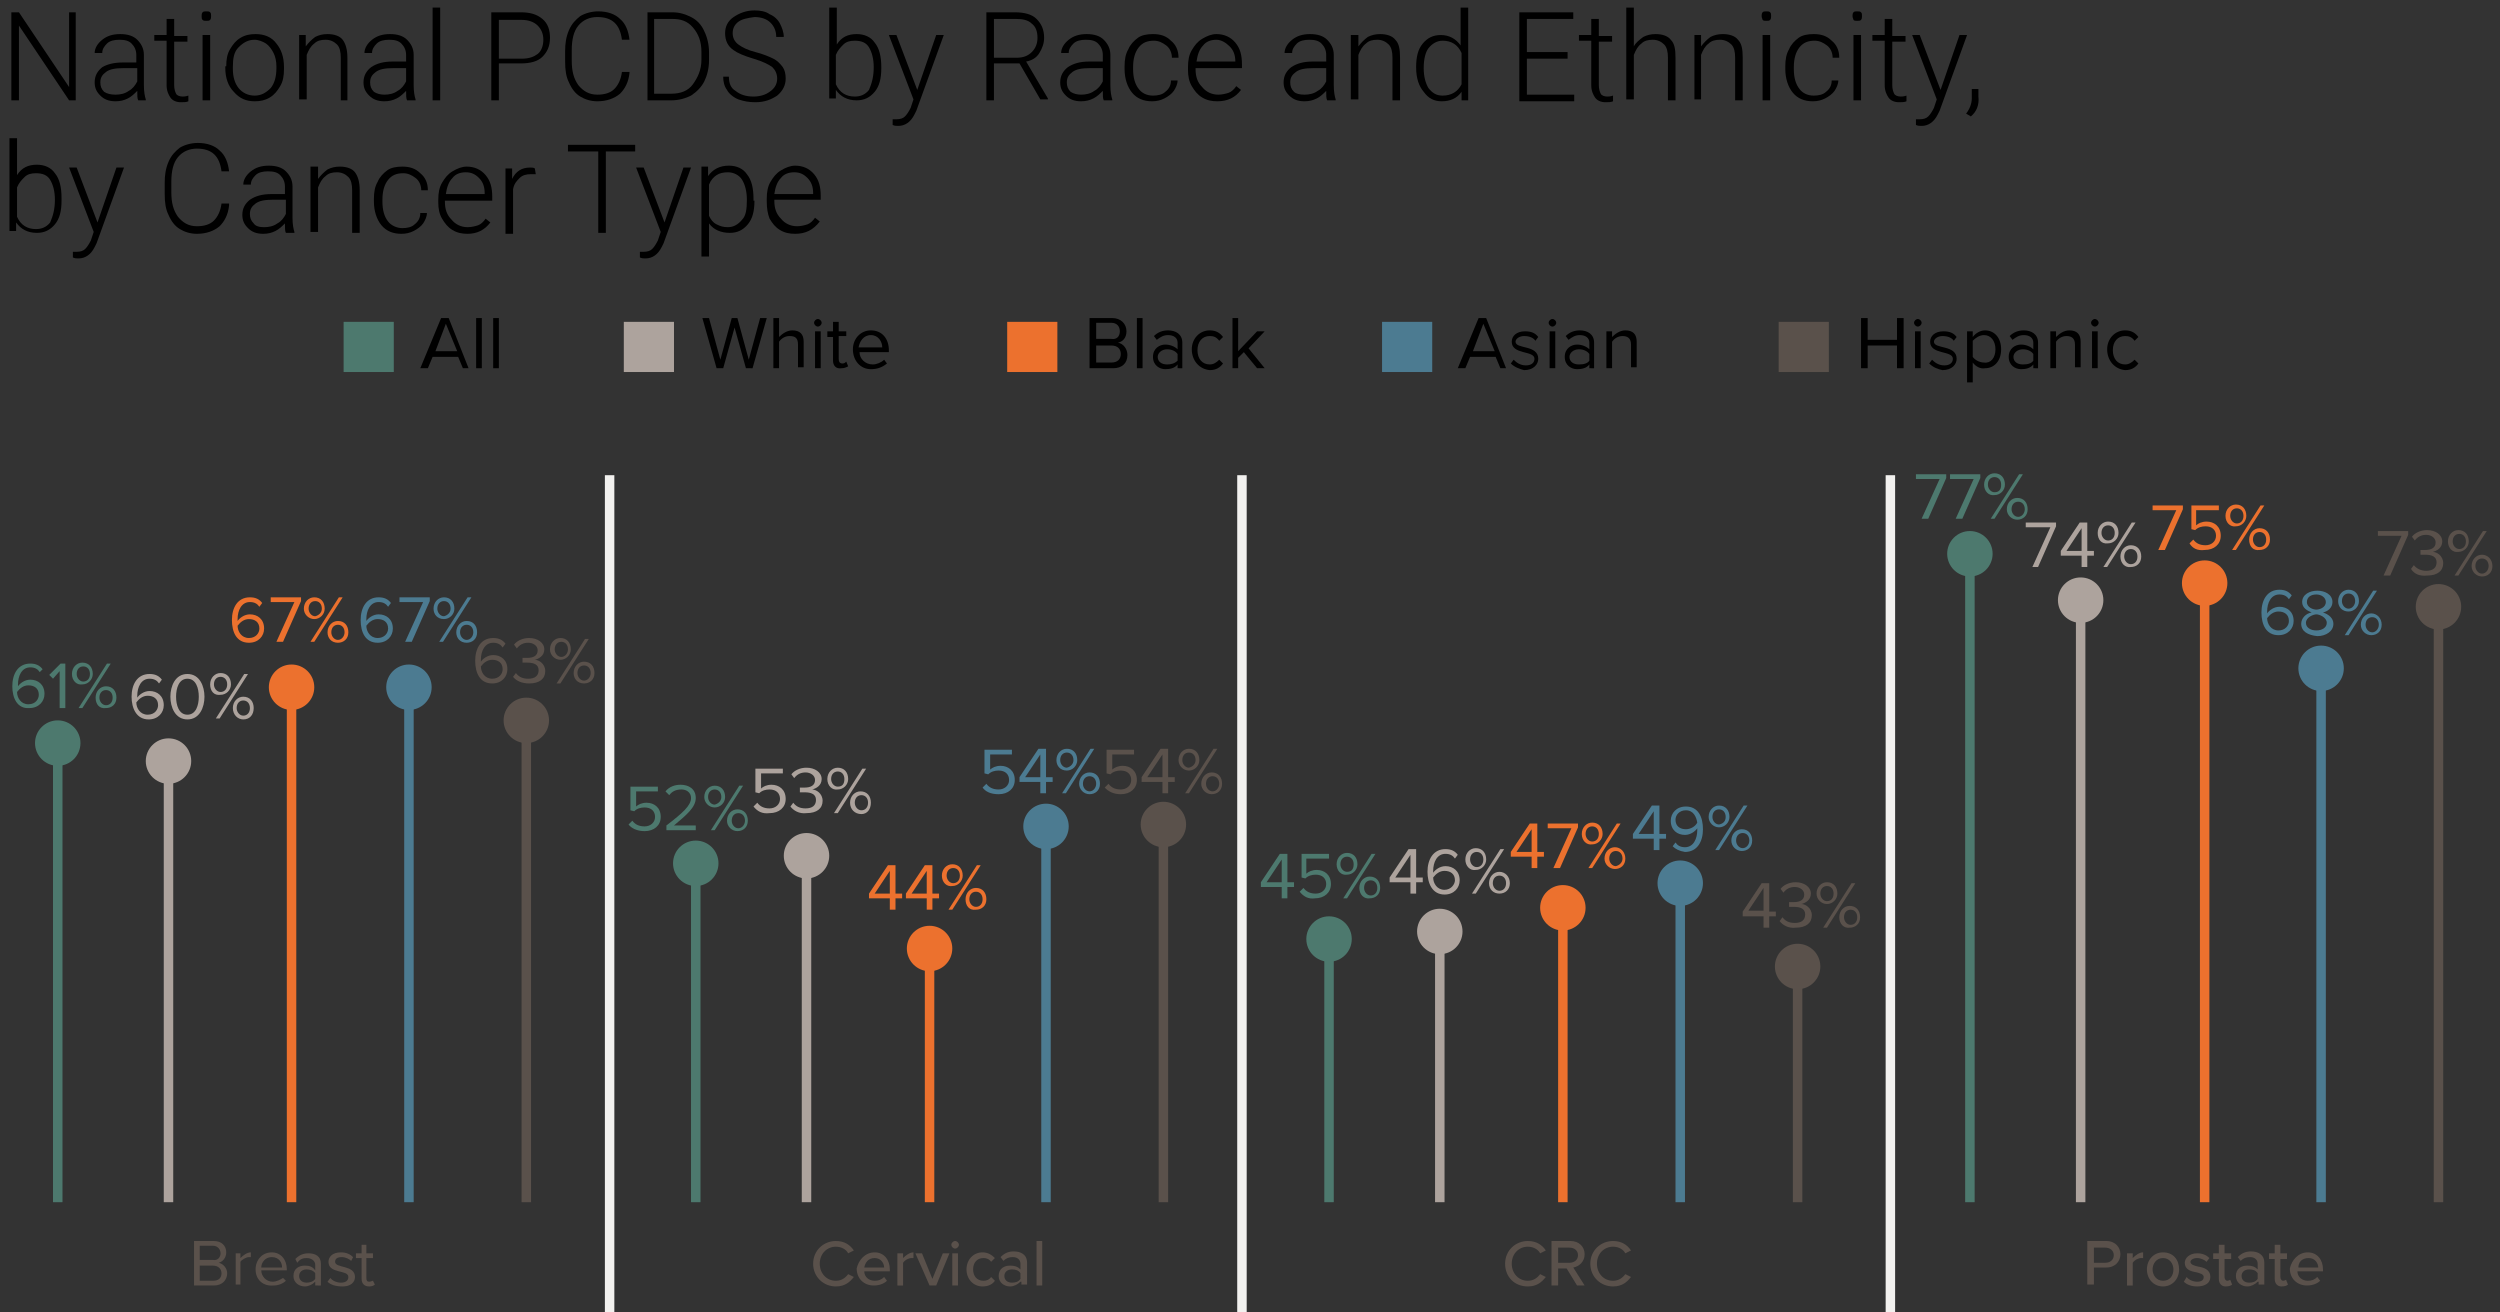 <?xml version="1.0" encoding="utf-8"?>
<!-- Generator: Adobe Illustrator 26.5.0, SVG Export Plug-In . SVG Version: 6.00 Build 0)  -->
<svg version="1.1" id="Layer_1" xmlns="http://www.w3.org/2000/svg" xmlns:xlink="http://www.w3.org/1999/xlink" x="0px" y="0px"
	 viewBox="0 0 264.1 138.6" style="enable-background:new 0 0 264.1 138.6;" xml:space="preserve">
<rect x="0" y="0" width="264.1" height="138.6" fill="#333333" stroke="none"/>
<style type="text/css">
	.st0{fill:#F2F1EF;}
	.st1{fill:none;stroke:#4D796E;stroke-miterlimit:10;}
	.st2{fill:none;stroke:#ADA39D;stroke-miterlimit:10;}
	.st3{fill:none;stroke:#EC712E;stroke-miterlimit:10;}
	.st4{fill:none;stroke:#4C7B91;stroke-miterlimit:10;}
	.st5{fill:none;stroke:#5A514B;stroke-miterlimit:10;}
	.st6{fill:none;}
	.st7{enable-background:new    ;}
	.st8{fill:#4D796E;}
	.st9{fill:#ADA39D;}
	.st10{fill:#EC712E;}
	.st11{fill:#4C7B91;}
	.st12{fill:#5A514B;}
</style>
<rect x="63.9" y="50.2" class="st0" width="1" height="88.5"/>
<rect x="130.7" y="50.2" class="st0" width="1" height="88.5"/>
<rect x="199.2" y="50.2" class="st0" width="1" height="88.5"/>
<line class="st1" x1="6.1" y1="76.4" x2="6.1" y2="127"/>
<line class="st2" x1="17.8" y1="80.4" x2="17.8" y2="127"/>
<line class="st3" x1="30.8" y1="72.3" x2="30.8" y2="127"/>
<line class="st4" x1="43.2" y1="72.3" x2="43.2" y2="127"/>
<line class="st5" x1="55.6" y1="74.6" x2="55.6" y2="127"/>
<line class="st1" x1="208.1" y1="60" x2="208.1" y2="127"/>
<line class="st2" x1="219.8" y1="62.1" x2="219.8" y2="127"/>
<line class="st3" x1="232.9" y1="60.9" x2="232.9" y2="127"/>
<line class="st4" x1="245.2" y1="69.6" x2="245.2" y2="127"/>
<line class="st5" x1="257.6" y1="63.2" x2="257.6" y2="127"/>
<line class="st1" x1="73.5" y1="89.4" x2="73.5" y2="127"/>
<line class="st2" x1="85.2" y1="89.4" x2="85.2" y2="127"/>
<line class="st3" x1="98.2" y1="99.6" x2="98.2" y2="127"/>
<line class="st4" x1="110.5" y1="86.9" x2="110.5" y2="127"/>
<line class="st5" x1="122.9" y1="86.8" x2="122.9" y2="127"/>
<line class="st1" x1="140.4" y1="98.7" x2="140.4" y2="127"/>
<line class="st2" x1="152.1" y1="98.3" x2="152.1" y2="127"/>
<line class="st3" x1="165.1" y1="94.5" x2="165.1" y2="127"/>
<line class="st4" x1="177.5" y1="93" x2="177.5" y2="127"/>
<line class="st5" x1="189.9" y1="101.6" x2="189.9" y2="127"/>
<rect y="0.8" class="st6" width="264.2" height="25.3"/>
<g class="st7">
	<path d="M8,10.6H7.3L2,2.7v7.9H1.2V1.3H2l5.3,7.9V1.3H8V10.6z"/>
	<path d="M14.6,10.6c-0.1-0.2-0.1-0.5-0.1-1c-0.3,0.3-0.6,0.6-1,0.8c-0.4,0.2-0.8,0.3-1.3,0.3c-0.7,0-1.2-0.2-1.6-0.6
		c-0.4-0.4-0.6-0.8-0.6-1.4c0-0.7,0.3-1.2,0.8-1.6C11.3,6.8,12,6.6,13,6.6h1.4V5.8c0-0.5-0.2-0.9-0.5-1.2c-0.3-0.3-0.7-0.4-1.3-0.4
		c-0.5,0-1,0.1-1.3,0.4c-0.3,0.3-0.5,0.6-0.5,1l-0.8,0c0-0.5,0.3-1,0.8-1.4c0.5-0.4,1.1-0.6,1.9-0.6c0.8,0,1.4,0.2,1.8,0.6
		c0.4,0.4,0.7,0.9,0.7,1.6V9c0,0.7,0.1,1.2,0.2,1.5v0.1H14.6z M12.2,10c0.5,0,1-0.1,1.4-0.4c0.4-0.2,0.7-0.6,0.9-1V7.2H13
		c-0.8,0-1.4,0.1-1.8,0.4s-0.6,0.6-0.6,1.1c0,0.4,0.1,0.7,0.4,1C11.3,9.9,11.7,10,12.2,10z"/>
	<path d="M18.4,2v1.8h1.4v0.6h-1.4v4.6c0,0.4,0.1,0.7,0.2,0.9c0.1,0.2,0.4,0.3,0.7,0.3c0.1,0,0.3,0,0.6-0.1l0,0.6
		c-0.2,0.1-0.5,0.1-0.8,0.1c-0.5,0-0.9-0.2-1.1-0.5s-0.4-0.7-0.4-1.3V4.3h-1.3V3.7h1.3V2H18.4z"/>
	<path d="M21.3,1.7c0-0.1,0-0.3,0.1-0.4s0.2-0.1,0.4-0.1s0.3,0,0.4,0.1c0.1,0.1,0.1,0.2,0.1,0.4c0,0.1,0,0.3-0.1,0.4
		c-0.1,0.1-0.2,0.1-0.4,0.1s-0.3,0-0.4-0.1S21.3,1.9,21.3,1.7z M22.2,10.6h-0.8V3.7h0.8V10.6z"/>
	<path d="M23.9,7c0-0.7,0.1-1.3,0.4-1.8c0.3-0.5,0.6-0.9,1.1-1.2c0.5-0.3,1-0.4,1.6-0.4c0.9,0,1.7,0.3,2.2,1C29.7,5.2,30,6,30,7.1
		v0.2c0,0.7-0.1,1.3-0.4,1.8c-0.3,0.5-0.6,0.9-1.1,1.2s-1,0.4-1.6,0.4c-0.9,0-1.6-0.3-2.2-1c-0.6-0.6-0.9-1.5-0.9-2.5V7z M24.6,7.3
		c0,0.8,0.2,1.5,0.6,2c0.4,0.5,1,0.8,1.7,0.8c0.7,0,1.2-0.3,1.7-0.8c0.4-0.5,0.6-1.2,0.6-2.1V7c0-0.5-0.1-1-0.3-1.4s-0.5-0.8-0.8-1
		s-0.8-0.4-1.2-0.4c-0.7,0-1.2,0.3-1.7,0.8s-0.6,1.2-0.6,2.1V7.3z"/>
	<path d="M32.3,3.7l0,1.2c0.3-0.4,0.6-0.7,1-1c0.4-0.2,0.8-0.3,1.3-0.3c0.7,0,1.3,0.2,1.6,0.6s0.5,1,0.5,1.9v4.5H36V6.1
		c0-0.6-0.1-1.1-0.4-1.4c-0.3-0.3-0.7-0.5-1.2-0.5c-0.5,0-0.9,0.1-1.2,0.4c-0.4,0.3-0.6,0.7-0.8,1.2v4.7h-0.8V3.7H32.3z"/>
	<path d="M43,10.6c-0.1-0.2-0.1-0.5-0.1-1c-0.3,0.3-0.6,0.6-1,0.8c-0.4,0.2-0.8,0.3-1.3,0.3c-0.7,0-1.2-0.2-1.6-0.6
		c-0.4-0.4-0.6-0.8-0.6-1.4c0-0.7,0.3-1.2,0.8-1.6c0.6-0.4,1.3-0.6,2.3-0.6h1.4V5.8c0-0.5-0.2-0.9-0.5-1.2c-0.3-0.3-0.7-0.4-1.3-0.4
		c-0.5,0-1,0.1-1.3,0.4c-0.3,0.3-0.5,0.6-0.5,1l-0.8,0c0-0.5,0.3-1,0.8-1.4c0.5-0.4,1.1-0.6,1.9-0.6c0.8,0,1.4,0.2,1.8,0.6
		c0.4,0.4,0.7,0.9,0.7,1.6V9c0,0.7,0.1,1.2,0.2,1.5v0.1H43z M40.6,10c0.5,0,1-0.1,1.4-0.4c0.4-0.2,0.7-0.6,0.9-1V7.2h-1.4
		c-0.8,0-1.4,0.1-1.8,0.4s-0.6,0.6-0.6,1.1c0,0.4,0.1,0.7,0.4,1C39.8,9.9,40.2,10,40.6,10z"/>
	<path d="M46.5,10.6h-0.8V0.8h0.8V10.6z"/>
	<path d="M52.7,6.8v3.8h-0.8V1.3h3.1c1,0,1.7,0.2,2.3,0.7c0.6,0.5,0.8,1.2,0.8,2c0,0.9-0.3,1.5-0.8,2c-0.5,0.5-1.3,0.7-2.3,0.7H52.7
		z M52.7,6.2h2.4c0.8,0,1.3-0.2,1.7-0.5s0.6-0.9,0.6-1.5c0-0.6-0.2-1.1-0.6-1.5c-0.4-0.4-1-0.6-1.7-0.6h-2.4V6.2z"/>
	<path d="M66.5,7.7c-0.1,1-0.5,1.7-1,2.2c-0.6,0.5-1.4,0.8-2.4,0.8c-0.7,0-1.3-0.2-1.8-0.5c-0.5-0.3-0.9-0.8-1.2-1.5
		c-0.3-0.6-0.4-1.3-0.4-2.2V5.4c0-0.8,0.1-1.5,0.4-2.2s0.7-1.1,1.2-1.5c0.5-0.3,1.2-0.5,1.9-0.5c1,0,1.8,0.3,2.3,0.8
		c0.6,0.5,0.9,1.3,1,2.2h-0.8c-0.2-1.6-1-2.4-2.6-2.4c-0.8,0-1.5,0.3-2,0.9c-0.5,0.6-0.7,1.5-0.7,2.6v1.1c0,1.1,0.2,1.9,0.7,2.6
		c0.5,0.6,1.1,1,2,1c0.8,0,1.4-0.2,1.8-0.6s0.7-1,0.8-1.8H66.5z"/>
	<path d="M68.4,10.6V1.3h2.6c0.8,0,1.4,0.2,2,0.5s1.1,0.8,1.4,1.5c0.3,0.6,0.5,1.4,0.5,2.2v0.9c0,0.8-0.2,1.6-0.5,2.2
		c-0.3,0.6-0.8,1.1-1.4,1.5c-0.6,0.3-1.3,0.5-2.1,0.5H68.4z M69.1,2v7.9h1.8c1,0,1.8-0.3,2.3-1s0.9-1.5,0.9-2.6V5.5
		c0-1.1-0.3-1.9-0.9-2.6S71.9,2,71,2H69.1z"/>
	<path d="M82.1,8.3c0-0.5-0.2-0.9-0.5-1.2c-0.4-0.3-1-0.6-2-0.9s-1.7-0.6-2.1-0.9c-0.6-0.4-0.9-1-0.9-1.8c0-0.7,0.3-1.3,0.9-1.7
		c0.6-0.4,1.3-0.7,2.2-0.7c0.6,0,1.2,0.1,1.6,0.4c0.5,0.2,0.9,0.6,1.1,1s0.4,0.9,0.4,1.4H82c0-0.6-0.2-1.1-0.6-1.5s-1-0.6-1.7-0.6
		C79,1.9,78.4,2,78,2.3s-0.6,0.7-0.6,1.2c0,0.5,0.2,0.9,0.6,1.2s1,0.6,1.8,0.8s1.5,0.5,1.9,0.7s0.7,0.5,1,0.9
		c0.2,0.3,0.3,0.7,0.3,1.2c0,0.7-0.3,1.3-0.9,1.8c-0.6,0.4-1.3,0.7-2.3,0.7c-0.7,0-1.2-0.1-1.8-0.3c-0.5-0.2-1-0.6-1.2-1
		c-0.3-0.4-0.4-0.9-0.4-1.4H77c0,0.7,0.2,1.2,0.7,1.5c0.5,0.4,1.1,0.6,1.9,0.6c0.7,0,1.3-0.2,1.7-0.5C81.9,9.3,82.1,8.8,82.1,8.3z"
		/>
	<path d="M93.1,7.2c0,1.1-0.2,1.9-0.7,2.5c-0.5,0.6-1.1,0.9-1.9,0.9c-1,0-1.7-0.4-2.2-1.1l0,0.9h-0.7V0.8h0.8v3.9
		c0.5-0.8,1.2-1.1,2.1-1.1c0.8,0,1.5,0.3,1.9,0.9c0.5,0.6,0.7,1.5,0.7,2.6V7.2z M92.3,7.1c0-0.9-0.2-1.6-0.5-2.1s-0.8-0.7-1.5-0.7
		c-0.5,0-0.9,0.1-1.2,0.4s-0.6,0.6-0.8,1.1v3.1c0.4,0.9,1.1,1.3,2,1.3c0.6,0,1.1-0.2,1.5-0.7C92.1,8.8,92.3,8.1,92.3,7.1z"/>
	<path d="M96.9,9.5l2-5.8h0.8l-2.9,8l-0.2,0.4c-0.4,0.8-1,1.2-1.7,1.2c-0.2,0-0.4,0-0.6-0.1l0-0.6l0.4,0c0.4,0,0.7-0.1,0.9-0.3
		c0.2-0.2,0.4-0.5,0.6-0.9l0.3-0.9l-2.6-6.8h0.8L96.9,9.5z"/>
	<path d="M107.7,6.7H105v3.9h-0.8V1.3h3c1,0,1.8,0.2,2.3,0.7s0.8,1.1,0.8,2c0,0.6-0.2,1.1-0.5,1.6s-0.8,0.8-1.4,0.9l2.3,3.9v0.1
		h-0.8L107.7,6.7z M105,6.1h2.4c0.7,0,1.2-0.2,1.6-0.6s0.6-0.9,0.6-1.5c0-0.7-0.2-1.2-0.6-1.5c-0.4-0.4-1-0.5-1.7-0.5H105V6.1z"/>
	<path d="M116.6,10.6c-0.1-0.2-0.1-0.5-0.1-1c-0.3,0.3-0.6,0.6-1,0.8c-0.4,0.2-0.8,0.3-1.3,0.3c-0.7,0-1.2-0.2-1.6-0.6
		c-0.4-0.4-0.6-0.8-0.6-1.4c0-0.7,0.3-1.2,0.8-1.6c0.6-0.4,1.3-0.6,2.3-0.6h1.4V5.8c0-0.5-0.2-0.9-0.5-1.2c-0.3-0.3-0.7-0.4-1.3-0.4
		c-0.5,0-1,0.1-1.3,0.4c-0.3,0.3-0.5,0.6-0.5,1l-0.8,0c0-0.5,0.3-1,0.8-1.4c0.5-0.4,1.1-0.6,1.9-0.6c0.8,0,1.4,0.2,1.8,0.6
		c0.4,0.4,0.7,0.9,0.7,1.6V9c0,0.7,0.1,1.2,0.2,1.5v0.1H116.6z M114.2,10c0.5,0,1-0.1,1.4-0.4c0.4-0.2,0.7-0.6,0.9-1V7.2h-1.4
		c-0.8,0-1.4,0.1-1.8,0.4s-0.6,0.6-0.6,1.1c0,0.4,0.1,0.7,0.4,1C113.4,9.9,113.8,10,114.2,10z"/>
	<path d="M121.8,10.1c0.5,0,1-0.1,1.3-0.4c0.4-0.3,0.6-0.7,0.6-1.2h0.7c0,0.4-0.2,0.8-0.4,1.1s-0.6,0.6-1,0.8
		c-0.4,0.2-0.8,0.3-1.3,0.3c-0.9,0-1.6-0.3-2.1-0.9c-0.5-0.6-0.8-1.5-0.8-2.5V7c0-0.7,0.1-1.3,0.4-1.8c0.2-0.5,0.6-0.9,1-1.2
		c0.4-0.3,1-0.4,1.6-0.4c0.8,0,1.4,0.2,1.9,0.7c0.5,0.4,0.8,1,0.8,1.8h-0.7c0-0.5-0.2-1-0.6-1.3c-0.4-0.3-0.8-0.5-1.3-0.5
		c-0.7,0-1.2,0.2-1.6,0.7c-0.4,0.5-0.6,1.2-0.6,2.1v0.2c0,0.9,0.2,1.6,0.6,2.1C120.6,9.8,121.1,10.1,121.8,10.1z"/>
	<path d="M128.6,10.7c-0.6,0-1.1-0.1-1.6-0.4c-0.5-0.3-0.8-0.7-1.1-1.2c-0.3-0.5-0.4-1.1-0.4-1.7V7.1c0-0.7,0.1-1.3,0.4-1.8
		c0.3-0.5,0.6-0.9,1.1-1.2s1-0.5,1.5-0.5c0.8,0,1.5,0.3,2,0.9c0.5,0.6,0.7,1.3,0.7,2.3v0.4h-4.9v0.1c0,0.8,0.2,1.4,0.7,1.9
		c0.4,0.5,1,0.8,1.7,0.8c0.4,0,0.8-0.1,1.1-0.2c0.3-0.1,0.6-0.4,0.8-0.7l0.5,0.4C130.5,10.3,129.7,10.7,128.6,10.7z M128.5,4.2
		c-0.6,0-1.1,0.2-1.4,0.6c-0.4,0.4-0.6,1-0.7,1.7h4.1V6.5c0-0.7-0.2-1.2-0.6-1.6S129,4.2,128.5,4.2z"/>
	<path d="M140.2,10.6c-0.1-0.2-0.1-0.5-0.1-1c-0.3,0.3-0.6,0.6-1,0.8c-0.4,0.2-0.8,0.3-1.3,0.3c-0.7,0-1.2-0.2-1.6-0.6
		c-0.4-0.4-0.6-0.8-0.6-1.4c0-0.7,0.3-1.2,0.8-1.6c0.6-0.4,1.3-0.6,2.3-0.6h1.4V5.8c0-0.5-0.2-0.9-0.5-1.2s-0.7-0.4-1.3-0.4
		c-0.5,0-1,0.1-1.3,0.4c-0.3,0.3-0.5,0.6-0.5,1l-0.8,0c0-0.5,0.3-1,0.8-1.4c0.5-0.4,1.1-0.6,1.9-0.6c0.8,0,1.4,0.2,1.8,0.6
		c0.4,0.4,0.7,0.9,0.7,1.6V9c0,0.7,0.1,1.2,0.2,1.5v0.1H140.2z M137.8,10c0.5,0,1-0.1,1.4-0.4c0.4-0.2,0.7-0.6,0.9-1V7.2h-1.4
		c-0.8,0-1.4,0.1-1.8,0.4c-0.4,0.3-0.6,0.6-0.6,1.1c0,0.4,0.1,0.7,0.4,1C136.9,9.9,137.3,10,137.8,10z"/>
	<path d="M143.5,3.7l0,1.2c0.3-0.4,0.6-0.7,1-1c0.4-0.2,0.8-0.3,1.3-0.3c0.7,0,1.3,0.2,1.6,0.6c0.4,0.4,0.5,1,0.5,1.9v4.5h-0.8V6.1
		c0-0.6-0.1-1.1-0.4-1.4c-0.3-0.3-0.7-0.5-1.2-0.5c-0.5,0-0.9,0.1-1.2,0.4c-0.4,0.3-0.6,0.7-0.8,1.2v4.7h-0.8V3.7H143.5z"/>
	<path d="M149.6,7.1c0-1.1,0.2-1.9,0.7-2.5c0.5-0.6,1.1-0.9,1.9-0.9c0.9,0,1.6,0.4,2.1,1.1V0.8h0.8v9.8h-0.7l0-0.9
		c-0.5,0.7-1.2,1-2.1,1c-0.8,0-1.4-0.3-1.9-1C149.9,9.1,149.6,8.3,149.6,7.1L149.6,7.1z M150.4,7.2c0,0.9,0.2,1.6,0.5,2.1
		c0.4,0.5,0.8,0.8,1.5,0.8c0.9,0,1.6-0.4,2-1.2V5.6c-0.4-0.9-1.1-1.3-2-1.3c-0.6,0-1.1,0.3-1.5,0.8C150.6,5.5,150.4,6.2,150.4,7.2z"
		/>
	<path d="M165.6,6.2h-4.3v3.8h5v0.7h-5.8V1.3h5.7V2h-4.9v3.5h4.3V6.2z"/>
	<path d="M168.9,2v1.8h1.4v0.6h-1.4v4.6c0,0.4,0.1,0.7,0.2,0.9s0.4,0.3,0.7,0.3c0.1,0,0.3,0,0.6-0.1l0,0.6c-0.2,0.1-0.5,0.1-0.8,0.1
		c-0.5,0-0.9-0.2-1.1-0.5c-0.2-0.3-0.4-0.7-0.4-1.3V4.3h-1.3V3.7h1.3V2H168.9z"/>
	<path d="M172.6,4.9c0.2-0.4,0.6-0.7,1-1c0.4-0.2,0.8-0.3,1.3-0.3c0.7,0,1.3,0.2,1.6,0.6c0.4,0.4,0.5,1,0.5,1.9v4.5h-0.8V6.1
		c0-0.6-0.1-1.1-0.4-1.4c-0.3-0.3-0.7-0.5-1.2-0.5c-0.5,0-0.9,0.1-1.2,0.4c-0.4,0.3-0.6,0.7-0.8,1.2v4.7h-0.8V0.8h0.8V4.9z"/>
	<path d="M179.7,3.7l0,1.2c0.3-0.4,0.6-0.7,1-1c0.4-0.2,0.8-0.3,1.3-0.3c0.7,0,1.3,0.2,1.6,0.6c0.4,0.4,0.5,1,0.5,1.9v4.5h-0.8V6.1
		c0-0.6-0.1-1.1-0.4-1.4c-0.3-0.3-0.7-0.5-1.2-0.5c-0.5,0-0.9,0.1-1.2,0.4c-0.4,0.3-0.6,0.7-0.8,1.2v4.7H179V3.7H179.7z"/>
	<path d="M186.1,1.7c0-0.1,0-0.3,0.1-0.4c0.1-0.1,0.2-0.1,0.4-0.1c0.2,0,0.3,0,0.4,0.1c0.1,0.1,0.1,0.2,0.1,0.4c0,0.1,0,0.3-0.1,0.4
		c-0.1,0.1-0.2,0.1-0.4,0.1c-0.2,0-0.3,0-0.4-0.1C186.2,2,186.1,1.9,186.1,1.7z M187,10.6h-0.8V3.7h0.8V10.6z"/>
	<path d="M191.6,10.1c0.5,0,1-0.1,1.3-0.4c0.4-0.3,0.6-0.7,0.6-1.2h0.7c0,0.4-0.2,0.8-0.4,1.1s-0.6,0.6-1,0.8
		c-0.4,0.2-0.8,0.3-1.3,0.3c-0.9,0-1.6-0.3-2.1-0.9c-0.5-0.6-0.8-1.5-0.8-2.5V7c0-0.7,0.1-1.3,0.4-1.8c0.2-0.5,0.6-0.9,1-1.2
		c0.4-0.3,1-0.4,1.6-0.4c0.8,0,1.4,0.2,1.9,0.7c0.5,0.4,0.8,1,0.8,1.8h-0.7c0-0.5-0.2-1-0.6-1.3c-0.4-0.3-0.8-0.5-1.3-0.5
		c-0.7,0-1.2,0.2-1.6,0.7c-0.4,0.5-0.6,1.2-0.6,2.1v0.2c0,0.9,0.2,1.6,0.6,2.1C190.4,9.8,190.9,10.1,191.6,10.1z"/>
	<path d="M195.7,1.7c0-0.1,0-0.3,0.1-0.4c0.1-0.1,0.2-0.1,0.4-0.1c0.2,0,0.3,0,0.4,0.1c0.1,0.1,0.1,0.2,0.1,0.4c0,0.1,0,0.3-0.1,0.4
		c-0.1,0.1-0.2,0.1-0.4,0.1c-0.2,0-0.3,0-0.4-0.1C195.8,2,195.7,1.9,195.7,1.7z M196.6,10.6h-0.8V3.7h0.8V10.6z"/>
	<path d="M199.9,2v1.8h1.4v0.6h-1.4v4.6c0,0.4,0.1,0.7,0.2,0.9s0.4,0.3,0.7,0.3c0.1,0,0.3,0,0.6-0.1l0,0.6c-0.2,0.1-0.5,0.1-0.8,0.1
		c-0.5,0-0.9-0.2-1.1-0.5c-0.2-0.3-0.4-0.7-0.4-1.3V4.3h-1.3V3.7h1.3V2H199.9z"/>
	<path d="M205,9.5l2-5.8h0.8l-2.9,8l-0.2,0.4c-0.4,0.8-1,1.2-1.7,1.2c-0.2,0-0.4,0-0.6-0.1l0-0.6l0.4,0c0.4,0,0.7-0.1,0.9-0.3
		c0.2-0.2,0.4-0.5,0.6-0.9l0.3-0.9l-2.6-6.8h0.8L205,9.5z"/>
	<path d="M208.2,12.3l-0.5-0.3c0.4-0.5,0.6-1.1,0.6-1.6v-1h0.7v0.8C209.1,11.1,208.8,11.8,208.2,12.3z"/>
</g>
<g class="st7">
	<path d="M6.5,21.2c0,1.1-0.2,1.9-0.7,2.5c-0.5,0.6-1.1,0.9-1.9,0.9c-1,0-1.7-0.4-2.2-1.1l0,0.9H1v-9.8h0.8v3.9
		c0.5-0.8,1.2-1.1,2.1-1.1c0.8,0,1.5,0.3,1.9,0.9c0.5,0.6,0.7,1.5,0.7,2.6V21.2z M5.8,21.1c0-0.9-0.2-1.6-0.5-2.1s-0.8-0.7-1.5-0.7
		c-0.5,0-0.9,0.1-1.2,0.4s-0.6,0.6-0.8,1.1v3.1c0.4,0.9,1.1,1.3,2,1.3c0.6,0,1.1-0.2,1.5-0.7C5.6,22.8,5.8,22.1,5.8,21.1z"/>
	<path d="M10.3,23.5l2-5.8h0.8l-2.9,8L10,26.1c-0.4,0.8-1,1.2-1.7,1.2c-0.2,0-0.4,0-0.6-0.1l0-0.6l0.4,0c0.4,0,0.7-0.1,0.9-0.3
		c0.2-0.2,0.4-0.5,0.6-0.9l0.3-0.9l-2.6-6.8h0.8L10.3,23.5z"/>
	<path d="M24.2,21.7c-0.1,1-0.5,1.7-1,2.2c-0.6,0.5-1.4,0.8-2.4,0.8c-0.7,0-1.3-0.2-1.8-0.5c-0.5-0.3-0.9-0.8-1.2-1.5
		c-0.3-0.6-0.4-1.3-0.4-2.2v-1.2c0-0.8,0.1-1.5,0.4-2.2s0.7-1.1,1.2-1.5c0.5-0.3,1.2-0.5,1.9-0.5c1,0,1.8,0.3,2.3,0.8
		c0.6,0.5,0.9,1.3,1,2.2h-0.8c-0.2-1.6-1-2.4-2.6-2.4c-0.8,0-1.5,0.3-2,0.9c-0.5,0.6-0.7,1.5-0.7,2.6v1.1c0,1.1,0.2,1.9,0.7,2.6
		c0.5,0.6,1.1,1,2,1c0.8,0,1.4-0.2,1.8-0.6s0.7-1,0.8-1.8H24.2z"/>
	<path d="M30.2,24.6c-0.1-0.2-0.1-0.5-0.1-1c-0.3,0.3-0.6,0.6-1,0.8c-0.4,0.2-0.8,0.3-1.3,0.3c-0.7,0-1.2-0.2-1.6-0.6
		c-0.4-0.4-0.6-0.8-0.6-1.4c0-0.7,0.3-1.2,0.8-1.6c0.6-0.4,1.3-0.6,2.3-0.6h1.4v-0.8c0-0.5-0.2-0.9-0.5-1.2
		c-0.3-0.3-0.7-0.4-1.3-0.4c-0.5,0-1,0.1-1.3,0.4c-0.3,0.3-0.5,0.6-0.5,1l-0.8,0c0-0.5,0.3-1,0.8-1.4c0.5-0.4,1.1-0.6,1.9-0.6
		c0.8,0,1.4,0.2,1.8,0.6c0.4,0.4,0.7,0.9,0.7,1.6V23c0,0.7,0.1,1.2,0.2,1.5v0.1H30.2z M27.9,24c0.5,0,1-0.1,1.4-0.4
		c0.4-0.2,0.7-0.6,0.9-1v-1.5h-1.4c-0.8,0-1.4,0.1-1.8,0.4s-0.6,0.6-0.6,1.1c0,0.4,0.1,0.7,0.4,1C27,23.9,27.4,24,27.9,24z"/>
	<path d="M33.6,17.7l0,1.2c0.3-0.4,0.6-0.7,1-1c0.4-0.2,0.8-0.3,1.3-0.3c0.7,0,1.3,0.2,1.6,0.6s0.5,1,0.5,1.9v4.5h-0.8v-4.5
		c0-0.6-0.1-1.1-0.4-1.4c-0.3-0.3-0.7-0.5-1.2-0.5c-0.5,0-0.9,0.1-1.2,0.4c-0.4,0.3-0.6,0.7-0.8,1.2v4.7h-0.8v-6.9H33.6z"/>
	<path d="M42.5,24.1c0.5,0,1-0.1,1.3-0.4c0.4-0.3,0.6-0.7,0.6-1.2h0.7c0,0.4-0.2,0.8-0.4,1.1s-0.6,0.6-1,0.8
		c-0.4,0.2-0.8,0.3-1.3,0.3c-0.9,0-1.6-0.3-2.1-0.9c-0.5-0.6-0.8-1.5-0.8-2.5V21c0-0.7,0.1-1.3,0.4-1.8c0.2-0.5,0.6-0.9,1-1.2
		c0.4-0.3,1-0.4,1.6-0.4c0.8,0,1.4,0.2,1.9,0.7c0.5,0.4,0.8,1,0.8,1.8h-0.7c0-0.5-0.2-1-0.6-1.3c-0.4-0.3-0.8-0.5-1.3-0.5
		c-0.7,0-1.2,0.2-1.6,0.7c-0.4,0.5-0.6,1.2-0.6,2.1v0.2c0,0.9,0.2,1.6,0.6,2.1C41.3,23.8,41.9,24.1,42.5,24.1z"/>
	<path d="M49.4,24.7c-0.6,0-1.1-0.1-1.6-0.4c-0.5-0.3-0.8-0.7-1.1-1.2c-0.3-0.5-0.4-1.1-0.4-1.7v-0.3c0-0.7,0.1-1.3,0.4-1.8
		c0.3-0.5,0.6-0.9,1.1-1.2s1-0.5,1.5-0.5c0.8,0,1.5,0.3,2,0.9c0.5,0.6,0.7,1.3,0.7,2.3v0.4H47v0.1c0,0.8,0.2,1.4,0.7,1.9
		c0.4,0.5,1,0.8,1.7,0.8c0.4,0,0.8-0.1,1.1-0.2c0.3-0.1,0.6-0.4,0.8-0.7l0.5,0.4C51.2,24.3,50.4,24.7,49.4,24.7z M49.2,18.2
		c-0.6,0-1.1,0.2-1.4,0.6c-0.4,0.4-0.6,1-0.7,1.7h4.1v-0.1c0-0.7-0.2-1.2-0.6-1.6S49.8,18.2,49.2,18.2z"/>
	<path d="M56.6,18.4c-0.2,0-0.3,0-0.5,0c-0.5,0-0.9,0.1-1.2,0.4c-0.3,0.3-0.6,0.6-0.7,1.2v4.7h-0.8v-6.9h0.7l0,1.1
		c0.4-0.8,1-1.2,1.9-1.2c0.2,0,0.4,0,0.5,0.1L56.6,18.4z"/>
	<path d="M67.2,16H64v8.6h-0.8V16H60v-0.7h7.1V16z"/>
	<path d="M70.2,23.5l2-5.8H73l-2.9,8l-0.2,0.4c-0.4,0.8-1,1.2-1.7,1.2c-0.2,0-0.4,0-0.6-0.1l0-0.6l0.4,0c0.4,0,0.7-0.1,0.9-0.3
		c0.2-0.2,0.4-0.5,0.6-0.9l0.3-0.9l-2.6-6.8h0.8L70.2,23.5z"/>
	<path d="M79.7,21.2c0,1.1-0.2,1.9-0.7,2.5c-0.5,0.6-1.1,0.9-1.9,0.9c-0.9,0-1.7-0.3-2.2-1v3.5h-0.8v-9.5h0.7l0,1
		c0.5-0.7,1.2-1.1,2.2-1.1c0.8,0,1.5,0.3,1.9,0.9c0.5,0.6,0.7,1.5,0.7,2.6V21.2z M78.9,21.1c0-0.9-0.2-1.6-0.5-2.1s-0.9-0.8-1.5-0.8
		c-0.5,0-0.9,0.1-1.2,0.3c-0.3,0.2-0.6,0.5-0.8,1v3.3c0.2,0.4,0.4,0.7,0.8,0.9s0.7,0.3,1.2,0.3c0.6,0,1.1-0.3,1.5-0.8
		C78.8,22.8,78.9,22.1,78.9,21.1z"/>
	<path d="M84,24.7c-0.6,0-1.1-0.1-1.6-0.4c-0.5-0.3-0.8-0.7-1.1-1.2C81.1,22.6,81,22,81,21.3v-0.3c0-0.7,0.1-1.3,0.4-1.8
		c0.3-0.5,0.6-0.9,1.1-1.2s1-0.5,1.5-0.5c0.8,0,1.5,0.3,2,0.9c0.5,0.6,0.7,1.3,0.7,2.3v0.4h-4.9v0.1c0,0.8,0.2,1.4,0.7,1.9
		c0.4,0.5,1,0.8,1.7,0.8c0.4,0,0.8-0.1,1.1-0.2c0.3-0.1,0.6-0.4,0.8-0.7l0.5,0.4C85.9,24.3,85.1,24.7,84,24.7z M83.9,18.2
		c-0.6,0-1.1,0.2-1.4,0.6c-0.4,0.4-0.6,1-0.7,1.7h4.1v-0.1c0-0.7-0.2-1.2-0.6-1.6S84.5,18.2,83.9,18.2z"/>
</g>
<rect x="44.5" y="33.5" class="st6" width="10.7" height="7.3"/>
<g class="st7">
	<path d="M48.9,38.9l-0.5-1.2h-2.7l-0.5,1.2h-0.8l2.2-5.3h0.8l2.1,5.3H48.9z M47.1,34.2L46,37.1h2.3L47.1,34.2z"/>
	<path d="M50.3,38.9v-5.3h0.6v5.3H50.3z"/>
	<path d="M52.1,38.9v-5.3h0.6v5.3H52.1z"/>
</g>
<rect x="36.3" y="34" class="st8" width="5.3" height="5.3"/>
<rect x="74" y="33.5" class="st6" width="25.3" height="7"/>
<g class="st7">
	<path d="M78.8,38.9l-1.2-4.3l-1.2,4.3h-0.7l-1.5-5.3h0.7l1.2,4.4l1.2-4.4h0.6l1.2,4.4l1.2-4.4H81l-1.5,5.3H78.8z"/>
	<path d="M84.3,38.9v-2.5c0-0.7-0.3-0.9-0.9-0.9c-0.5,0-0.9,0.3-1.1,0.6v2.8h-0.6v-5.3h0.6v2c0.3-0.3,0.8-0.7,1.4-0.7
		c0.8,0,1.2,0.4,1.2,1.2v2.7H84.3z"/>
	<path d="M86,34.1c0-0.2,0.2-0.4,0.4-0.4c0.2,0,0.4,0.2,0.4,0.4s-0.2,0.4-0.4,0.4C86.2,34.5,86,34.3,86,34.1z M86.1,38.9V35h0.6v3.9
		H86.1z"/>
	<path d="M88,38.1v-2.5h-0.6V35H88V34h0.6V35h0.8v0.5h-0.8v2.4c0,0.3,0.1,0.5,0.4,0.5c0.2,0,0.3-0.1,0.4-0.2l0.2,0.5
		c-0.2,0.1-0.4,0.2-0.7,0.2C88.3,39,88,38.6,88,38.1z"/>
	<path d="M90.1,36.9c0-1.1,0.8-2,1.9-2c1.2,0,1.9,0.9,1.9,2.1v0.2h-3.1c0,0.7,0.6,1.3,1.4,1.3c0.4,0,0.9-0.2,1.2-0.5l0.3,0.4
		C93.2,38.8,92.7,39,92,39C90.9,39,90.1,38.1,90.1,36.9z M92,35.4c-0.8,0-1.2,0.7-1.3,1.3h2.5C93.2,36.1,92.8,35.4,92,35.4z"/>
</g>
<rect x="65.9" y="34" class="st9" width="5.3" height="5.3"/>
<rect x="114.5" y="33.5" class="st6" width="21.5" height="8.5"/>
<g class="st7">
	<path d="M115.1,38.9v-5.3h2.4c0.9,0,1.5,0.6,1.5,1.4c0,0.7-0.4,1.1-0.9,1.2c0.6,0.1,1,0.7,1,1.3c0,0.9-0.6,1.4-1.5,1.4H115.1z
		 M118.3,35c0-0.5-0.3-0.9-0.9-0.9h-1.6v1.7h1.6C118,35.9,118.3,35.5,118.3,35z M118.4,37.4c0-0.5-0.3-0.9-1-0.9h-1.6v1.8h1.6
		C118.1,38.3,118.4,37.9,118.4,37.4z"/>
	<path d="M120.1,38.9v-5.3h0.6v5.3H120.1z"/>
	<path d="M124.4,38.9v-0.4c-0.3,0.4-0.8,0.5-1.3,0.5c-0.6,0-1.3-0.4-1.3-1.3c0-0.9,0.7-1.3,1.3-1.3c0.5,0,1,0.2,1.3,0.5v-0.7
		c0-0.5-0.4-0.8-1-0.8c-0.5,0-0.8,0.2-1.2,0.5l-0.3-0.4c0.4-0.4,0.9-0.6,1.5-0.6c0.8,0,1.5,0.4,1.5,1.3v2.7H124.4z M124.4,38.1v-0.7
		c-0.2-0.3-0.6-0.5-1.1-0.5c-0.6,0-1,0.4-1,0.8c0,0.5,0.4,0.8,1,0.8C123.7,38.5,124.1,38.4,124.4,38.1z"/>
	<path d="M125.9,36.9c0-1.1,0.8-2,1.9-2c0.7,0,1.1,0.3,1.4,0.7l-0.4,0.4c-0.3-0.4-0.6-0.5-1-0.5c-0.8,0-1.3,0.6-1.3,1.5
		s0.5,1.5,1.3,1.5c0.4,0,0.7-0.2,1-0.5l0.4,0.4c-0.3,0.4-0.7,0.7-1.4,0.7C126.7,39,125.9,38.1,125.9,36.9z"/>
	<path d="M132.8,38.9l-1.4-1.7l-0.6,0.6v1.1h-0.6v-5.3h0.6v3.5l2-2.1h0.8l-1.7,1.8l1.7,2.1H132.8z"/>
</g>
<rect x="106.4" y="34" class="st10" width="5.3" height="5.3"/>
<rect x="154.1" y="33.5" class="st6" width="25.3" height="7"/>
<g class="st7">
	<path d="M158.5,38.9l-0.5-1.2h-2.7l-0.5,1.2h-0.8l2.2-5.3h0.8l2.1,5.3H158.5z M156.7,34.2l-1.1,2.9h2.3L156.7,34.2z"/>
	<path d="M159.6,38.4l0.3-0.4c0.3,0.3,0.7,0.6,1.3,0.6c0.6,0,0.9-0.3,0.9-0.7c0-0.9-2.4-0.4-2.4-1.8c0-0.6,0.5-1.1,1.4-1.1
		c0.7,0,1.1,0.2,1.4,0.6l-0.3,0.4c-0.2-0.3-0.6-0.5-1.2-0.5c-0.5,0-0.9,0.3-0.9,0.6c0,0.8,2.4,0.3,2.4,1.8c0,0.6-0.5,1.2-1.5,1.2
		C160.6,39,160,38.8,159.6,38.4z"/>
	<path d="M163.6,34.1c0-0.2,0.2-0.4,0.4-0.4c0.2,0,0.4,0.2,0.4,0.4s-0.2,0.4-0.4,0.4C163.8,34.5,163.6,34.3,163.6,34.1z M163.7,38.9
		V35h0.6v3.9H163.7z"/>
	<path d="M167.9,38.9v-0.4c-0.3,0.4-0.8,0.5-1.3,0.5c-0.6,0-1.3-0.4-1.3-1.3c0-0.9,0.7-1.3,1.3-1.3c0.5,0,1,0.2,1.3,0.5v-0.7
		c0-0.5-0.4-0.8-1-0.8c-0.5,0-0.8,0.2-1.2,0.5l-0.3-0.4c0.4-0.4,0.9-0.6,1.5-0.6c0.8,0,1.5,0.4,1.5,1.3v2.7H167.9z M167.9,38.1v-0.7
		c-0.2-0.3-0.6-0.5-1.1-0.5c-0.6,0-1,0.4-1,0.8c0,0.5,0.4,0.8,1,0.8C167.3,38.5,167.7,38.4,167.9,38.1z"/>
	<path d="M172.3,38.9v-2.5c0-0.7-0.4-0.9-0.9-0.9c-0.5,0-0.9,0.3-1.1,0.6v2.8h-0.6V35h0.6v0.6c0.3-0.3,0.8-0.7,1.4-0.7
		c0.8,0,1.2,0.4,1.2,1.2v2.7H172.3z"/>
</g>
<rect x="146" y="34" class="st11" width="5.3" height="5.3"/>
<rect x="196" y="33.5" class="st6" width="33.8" height="7"/>
<g class="st7">
	<path d="M200.4,38.9v-2.4h-3.1v2.4h-0.7v-5.3h0.7v2.3h3.1v-2.3h0.7v5.3H200.4z"/>
	<path d="M202.2,34.1c0-0.2,0.2-0.4,0.4-0.4c0.2,0,0.4,0.2,0.4,0.4s-0.2,0.4-0.4,0.4C202.4,34.5,202.2,34.3,202.2,34.1z M202.3,38.9
		V35h0.6v3.9H202.3z"/>
	<path d="M203.8,38.4l0.3-0.4c0.3,0.3,0.7,0.6,1.3,0.6c0.6,0,0.9-0.3,0.9-0.7c0-0.9-2.4-0.4-2.4-1.8c0-0.6,0.5-1.1,1.4-1.1
		c0.7,0,1.1,0.2,1.4,0.6l-0.3,0.4c-0.2-0.3-0.6-0.5-1.2-0.5c-0.5,0-0.9,0.3-0.9,0.6c0,0.8,2.4,0.3,2.4,1.8c0,0.6-0.5,1.2-1.5,1.2
		C204.7,39,204.2,38.8,203.8,38.4z"/>
	<path d="M208.4,38.3v2.1h-0.6V35h0.6v0.6c0.3-0.4,0.8-0.7,1.3-0.7c1,0,1.7,0.8,1.7,2c0,1.2-0.7,2-1.7,2
		C209.2,39,208.7,38.7,208.4,38.3z M210.8,36.9c0-0.9-0.5-1.5-1.2-1.5c-0.5,0-0.9,0.3-1.2,0.6v1.7c0.2,0.3,0.7,0.6,1.2,0.6
		C210.3,38.4,210.8,37.8,210.8,36.9z"/>
	<path d="M214.8,38.9v-0.4c-0.3,0.4-0.8,0.5-1.3,0.5c-0.6,0-1.3-0.4-1.3-1.3c0-0.9,0.7-1.3,1.3-1.3c0.5,0,1,0.2,1.3,0.5v-0.7
		c0-0.5-0.4-0.8-1-0.8c-0.5,0-0.8,0.2-1.2,0.5l-0.3-0.4c0.4-0.4,0.9-0.6,1.5-0.6c0.8,0,1.5,0.4,1.5,1.3v2.7H214.8z M214.8,38.1v-0.7
		c-0.2-0.3-0.6-0.5-1.1-0.5c-0.6,0-1,0.4-1,0.8c0,0.5,0.4,0.8,1,0.8C214.2,38.5,214.6,38.4,214.8,38.1z"/>
	<path d="M219.2,38.9v-2.5c0-0.7-0.4-0.9-0.9-0.9c-0.5,0-0.9,0.3-1.1,0.6v2.8h-0.6V35h0.6v0.6c0.3-0.3,0.8-0.7,1.4-0.7
		c0.8,0,1.2,0.4,1.2,1.2v2.7H219.2z"/>
	<path d="M220.9,34.1c0-0.2,0.2-0.4,0.4-0.4s0.4,0.2,0.4,0.4s-0.2,0.4-0.4,0.4S220.9,34.3,220.9,34.1z M221,38.9V35h0.6v3.9H221z"/>
	<path d="M222.6,36.9c0-1.1,0.8-2,1.9-2c0.7,0,1.1,0.3,1.4,0.7l-0.4,0.4c-0.3-0.4-0.6-0.5-1-0.5c-0.8,0-1.3,0.6-1.3,1.5
		s0.5,1.5,1.3,1.5c0.4,0,0.7-0.2,1-0.5l0.4,0.4c-0.3,0.4-0.7,0.7-1.4,0.7C223.4,39,222.6,38.1,222.6,36.9z"/>
</g>
<rect x="187.9" y="34" class="st12" width="5.3" height="5.3"/>
<g>
	<rect x="0.9" y="70.1" class="st6" width="11.9" height="5.4"/>
	<g class="st7">
		<path class="st8" d="M1.3,72.5c0-1.3,0.6-2.4,1.9-2.4c0.6,0,1,0.2,1.3,0.6L4.2,71c-0.2-0.3-0.5-0.5-1-0.5c-0.9,0-1.3,0.9-1.3,1.8
			c0,0.1,0,0.1,0,0.2c0.2-0.3,0.7-0.7,1.3-0.7c0.8,0,1.5,0.5,1.5,1.5c0,0.8-0.6,1.5-1.6,1.5C1.8,74.9,1.3,73.7,1.3,72.5z M4.1,73.4
			c0-0.7-0.5-1-1.1-1c-0.5,0-0.9,0.3-1.2,0.7c0,0.6,0.4,1.3,1.2,1.3C3.8,74.4,4.1,73.8,4.1,73.4z"/>
		<path class="st8" d="M6.3,74.8v-3.9l-0.7,0.8l-0.4-0.4l1.2-1.2h0.5v4.7H6.3z"/>
		<path class="st8" d="M7.6,71.2c0-0.7,0.5-1.2,1.1-1.2c0.7,0,1.1,0.5,1.1,1.2c0,0.6-0.5,1.1-1.1,1.1C8.1,72.4,7.6,71.9,7.6,71.2z
			 M9.5,71.2c0-0.5-0.3-0.8-0.7-0.8c-0.4,0-0.7,0.3-0.7,0.8c0,0.4,0.3,0.8,0.7,0.8C9.2,72,9.5,71.7,9.5,71.2z M8.3,74.8l3-4.7h0.4
			l-3,4.7H8.3z M10.1,73.7c0-0.7,0.5-1.2,1.1-1.2c0.7,0,1.1,0.5,1.1,1.2s-0.5,1.1-1.1,1.1C10.5,74.9,10.1,74.4,10.1,73.7z
			 M11.9,73.7c0-0.5-0.3-0.8-0.7-0.8c-0.4,0-0.7,0.3-0.7,0.8c0,0.4,0.3,0.8,0.7,0.8C11.6,74.5,11.9,74.2,11.9,73.7z"/>
	</g>
</g>
<circle class="st8" cx="6.1" cy="78.5" r="2.4"/>
<rect x="13.5" y="71.2" class="st6" width="13.3" height="5.4"/>
<g class="st7">
	<path class="st9" d="M13.9,73.6c0-1.3,0.6-2.4,1.9-2.4c0.6,0,1,0.2,1.3,0.6l-0.3,0.4c-0.2-0.3-0.5-0.5-1-0.5
		c-0.9,0-1.3,0.9-1.3,1.8c0,0.1,0,0.1,0,0.2c0.2-0.3,0.7-0.7,1.3-0.7c0.8,0,1.5,0.5,1.5,1.5c0,0.8-0.6,1.5-1.6,1.5
		C14.4,76,13.9,74.8,13.9,73.6z M16.7,74.5c0-0.7-0.5-1-1.1-1c-0.5,0-0.9,0.3-1.2,0.7c0,0.6,0.4,1.3,1.2,1.3
		C16.4,75.5,16.7,74.9,16.7,74.5z"/>
	<path class="st9" d="M18,73.6c0-1.1,0.5-2.4,1.8-2.4c1.3,0,1.8,1.3,1.8,2.4c0,1.1-0.5,2.4-1.8,2.4C18.5,76,18,74.7,18,73.6z
		 M21,73.6c0-0.9-0.3-1.9-1.2-1.9c-0.9,0-1.2,1-1.2,1.9s0.3,1.9,1.2,1.9C20.7,75.5,21,74.5,21,73.6z"/>
	<path class="st9" d="M22.2,72.3c0-0.7,0.5-1.2,1.1-1.2c0.7,0,1.1,0.5,1.1,1.2c0,0.6-0.5,1.1-1.1,1.1C22.6,73.5,22.2,73,22.2,72.3z
		 M24,72.3c0-0.5-0.3-0.8-0.7-0.8c-0.4,0-0.7,0.3-0.7,0.8c0,0.4,0.3,0.8,0.7,0.8C23.7,73.1,24,72.8,24,72.3z M22.8,75.9l3-4.7h0.4
		l-3,4.7H22.8z M24.6,74.8c0-0.7,0.5-1.2,1.1-1.2c0.7,0,1.1,0.5,1.1,1.2S26.4,76,25.7,76C25.1,76,24.6,75.5,24.6,74.8z M26.4,74.8
		c0-0.5-0.3-0.8-0.7-0.8c-0.4,0-0.7,0.3-0.7,0.8c0,0.4,0.3,0.8,0.7,0.8C26.1,75.6,26.4,75.3,26.4,74.8z"/>
</g>
<circle class="st9" cx="17.8" cy="80.4" r="2.4"/>
<rect x="24.2" y="63.2" class="st6" width="13.3" height="5.4"/>
<g class="st7">
	<path class="st10" d="M24.5,65.5c0-1.3,0.6-2.4,1.9-2.4c0.6,0,1,0.2,1.3,0.6l-0.3,0.4c-0.2-0.3-0.5-0.5-1-0.5
		c-0.9,0-1.3,0.9-1.3,1.8c0,0.1,0,0.1,0,0.2c0.2-0.3,0.7-0.7,1.3-0.7c0.8,0,1.5,0.5,1.5,1.5c0,0.8-0.6,1.5-1.6,1.5
		C25,67.9,24.5,66.8,24.5,65.5z M27.4,66.4c0-0.7-0.5-1-1.1-1c-0.5,0-0.9,0.3-1.2,0.7c0,0.6,0.4,1.3,1.2,1.3
		C27,67.4,27.4,66.9,27.4,66.4z"/>
	<path class="st10" d="M29.2,67.8l1.9-4.2h-2.5v-0.5h3.2v0.4l-1.9,4.3H29.2z"/>
	<path class="st10" d="M32.1,64.3c0-0.7,0.5-1.2,1.1-1.2c0.7,0,1.1,0.5,1.1,1.2c0,0.6-0.5,1.1-1.1,1.1
		C32.6,65.4,32.1,64.9,32.1,64.3z M34,64.3c0-0.5-0.3-0.8-0.7-0.8c-0.4,0-0.7,0.3-0.7,0.8c0,0.4,0.3,0.8,0.7,0.8
		C33.7,65,34,64.7,34,64.3z M32.8,67.8l3-4.7h0.4l-3,4.7H32.8z M34.6,66.8c0-0.7,0.5-1.2,1.1-1.2c0.7,0,1.1,0.5,1.1,1.2
		s-0.5,1.1-1.1,1.1C35,67.9,34.6,67.4,34.6,66.8z M36.4,66.8c0-0.5-0.3-0.8-0.7-0.8c-0.4,0-0.7,0.3-0.7,0.8c0,0.4,0.3,0.8,0.7,0.8
		C36.1,67.6,36.4,67.2,36.4,66.8z"/>
</g>
<circle class="st10" cx="30.8" cy="72.6" r="2.4"/>
<rect x="37.8" y="63.2" class="st6" width="13.3" height="5.4"/>
<g class="st7">
	<path class="st11" d="M38.1,65.5c0-1.3,0.6-2.4,1.9-2.4c0.6,0,1,0.2,1.3,0.6L41,64.1c-0.2-0.3-0.5-0.5-1-0.5
		c-0.9,0-1.3,0.9-1.3,1.8c0,0.1,0,0.1,0,0.2c0.2-0.3,0.7-0.7,1.3-0.7c0.8,0,1.5,0.5,1.5,1.5c0,0.8-0.6,1.5-1.6,1.5
		C38.6,67.9,38.1,66.8,38.1,65.5z M41,66.4c0-0.7-0.5-1-1.1-1c-0.5,0-0.9,0.3-1.2,0.7c0,0.6,0.4,1.3,1.2,1.3
		C40.6,67.4,41,66.9,41,66.4z"/>
	<path class="st11" d="M42.8,67.8l1.9-4.2h-2.5v-0.5h3.2v0.4l-1.9,4.3H42.8z"/>
	<path class="st11" d="M45.8,64.3c0-0.7,0.5-1.2,1.1-1.2c0.7,0,1.1,0.5,1.1,1.2c0,0.6-0.5,1.1-1.1,1.1
		C46.2,65.4,45.8,64.9,45.8,64.3z M47.6,64.3c0-0.5-0.3-0.8-0.7-0.8c-0.4,0-0.7,0.3-0.7,0.8c0,0.4,0.3,0.8,0.7,0.8
		C47.3,65,47.6,64.7,47.6,64.3z M46.4,67.8l3-4.7h0.4l-3,4.7H46.4z M48.2,66.8c0-0.7,0.5-1.2,1.1-1.2c0.7,0,1.1,0.5,1.1,1.2
		s-0.5,1.1-1.1,1.1C48.6,67.9,48.2,67.4,48.2,66.8z M50,66.8c0-0.5-0.3-0.8-0.7-0.8c-0.4,0-0.7,0.3-0.7,0.8c0,0.4,0.3,0.8,0.7,0.8
		C49.7,67.6,50,67.2,50,66.8z"/>
</g>
<circle class="st11" cx="43.2" cy="72.6" r="2.4"/>
<rect x="49.9" y="67.5" class="st6" width="13.3" height="5.4"/>
<g class="st7">
	<path class="st12" d="M50.2,69.8c0-1.3,0.6-2.4,1.9-2.4c0.6,0,1,0.2,1.3,0.6l-0.3,0.4c-0.2-0.3-0.5-0.5-1-0.5
		c-0.9,0-1.3,0.9-1.3,1.8c0,0.1,0,0.1,0,0.2c0.2-0.3,0.7-0.7,1.3-0.7c0.8,0,1.5,0.5,1.5,1.5c0,0.8-0.6,1.5-1.6,1.5
		C50.7,72.2,50.2,71.1,50.2,69.8z M53.1,70.7c0-0.7-0.5-1-1.1-1c-0.5,0-0.9,0.3-1.2,0.7c0,0.6,0.4,1.3,1.2,1.3
		C52.7,71.7,53.1,71.2,53.1,70.7z"/>
	<path class="st12" d="M54.2,71.5l0.3-0.4c0.3,0.4,0.7,0.6,1.3,0.6c0.7,0,1.1-0.3,1.1-0.9c0-0.6-0.5-0.8-1.2-0.8c-0.2,0-0.4,0-0.5,0
		v-0.5c0.1,0,0.3,0,0.5,0c0.6,0,1.1-0.2,1.1-0.8c0-0.5-0.5-0.8-1-0.8c-0.5,0-0.9,0.2-1.2,0.6l-0.3-0.4c0.3-0.4,0.9-0.7,1.6-0.7
		c0.9,0,1.6,0.5,1.6,1.2c0,0.7-0.6,1-1,1.1c0.4,0,1.1,0.4,1.1,1.2c0,0.8-0.6,1.3-1.7,1.3C55.1,72.2,54.5,71.9,54.2,71.5z"/>
	<path class="st12" d="M58.1,68.6c0-0.7,0.5-1.2,1.1-1.2c0.7,0,1.1,0.5,1.1,1.2c0,0.6-0.5,1.1-1.1,1.1
		C58.6,69.7,58.1,69.2,58.1,68.6z M60,68.6c0-0.5-0.3-0.8-0.7-0.8c-0.4,0-0.7,0.3-0.7,0.8c0,0.4,0.3,0.8,0.7,0.8
		C59.7,69.4,60,69,60,68.6z M58.8,72.2l3-4.7h0.4l-3,4.7H58.8z M60.6,71.1c0-0.7,0.5-1.2,1.1-1.2c0.7,0,1.1,0.5,1.1,1.2
		s-0.5,1.1-1.1,1.1C61,72.2,60.6,71.7,60.6,71.1z M62.4,71.1c0-0.5-0.3-0.8-0.7-0.8c-0.4,0-0.7,0.3-0.7,0.8c0,0.4,0.3,0.8,0.7,0.8
		C62.1,71.9,62.4,71.5,62.4,71.1z"/>
</g>
<circle class="st12" cx="55.6" cy="76.1" r="2.4"/>
<g>
	<rect x="202.2" y="50.2" class="st6" width="12.1" height="5.4"/>
	<g class="st7">
		<path class="st8" d="M203,54.8l1.9-4.2h-2.5v-0.5h3.2v0.4l-1.9,4.3H203z"/>
		<path class="st8" d="M206.6,54.8l1.9-4.2H206v-0.5h3.2v0.4l-1.9,4.3H206.6z"/>
		<path class="st8" d="M209.6,51.2c0-0.7,0.5-1.2,1.1-1.2c0.7,0,1.1,0.5,1.1,1.2c0,0.6-0.5,1.1-1.1,1.1
			C210.1,52.4,209.6,51.9,209.6,51.2z M211.4,51.2c0-0.5-0.3-0.8-0.7-0.8c-0.4,0-0.7,0.3-0.7,0.8c0,0.4,0.3,0.8,0.7,0.8
			C211.2,52,211.4,51.7,211.4,51.2z M210.3,54.8l3-4.7h0.4l-3,4.7H210.3z M212,53.8c0-0.7,0.5-1.2,1.1-1.2c0.7,0,1.1,0.5,1.1,1.2
			s-0.5,1.1-1.1,1.1C212.5,54.9,212,54.4,212,53.8z M213.9,53.8c0-0.5-0.3-0.8-0.7-0.8c-0.4,0-0.7,0.3-0.7,0.8
			c0,0.4,0.3,0.8,0.7,0.8C213.6,54.6,213.9,54.2,213.9,53.8z"/>
	</g>
</g>
<circle class="st8" cx="208.1" cy="58.5" r="2.4"/>
<rect x="213.8" y="55.2" class="st6" width="13.3" height="5.4"/>
<g class="st7">
	<path class="st9" d="M214.7,59.9l1.9-4.2H214v-0.5h3.2v0.4l-1.9,4.3H214.7z"/>
	<path class="st9" d="M219.9,59.9v-1.2h-2.2v-0.5l2-3h0.8v3h0.7v0.5h-0.7v1.2H219.9z M219.9,55.8l-1.6,2.4h1.6V55.8z"/>
	<path class="st9" d="M221.6,56.3c0-0.7,0.5-1.2,1.1-1.2c0.7,0,1.1,0.5,1.1,1.2c0,0.6-0.5,1.1-1.1,1.1C222,57.5,221.6,57,221.6,56.3
		z M223.4,56.3c0-0.5-0.3-0.8-0.7-0.8c-0.4,0-0.7,0.3-0.7,0.8c0,0.4,0.3,0.8,0.7,0.8C223.1,57.1,223.4,56.8,223.4,56.3z M222.2,59.9
		l3-4.7h0.4l-3,4.7H222.2z M224,58.8c0-0.7,0.5-1.2,1.1-1.2c0.7,0,1.1,0.5,1.1,1.2s-0.5,1.1-1.1,1.1C224.5,60,224,59.5,224,58.8z
		 M225.8,58.8c0-0.5-0.3-0.8-0.7-0.8c-0.4,0-0.7,0.3-0.7,0.8c0,0.4,0.3,0.8,0.7,0.8C225.5,59.6,225.8,59.3,225.8,58.8z"/>
</g>
<circle class="st9" cx="219.8" cy="63.4" r="2.4"/>
<rect x="227.2" y="53.4" class="st6" width="13.3" height="5.4"/>
<g class="st7">
	<path class="st10" d="M228,58.1l1.9-4.2h-2.5v-0.5h3.2v0.4l-1.9,4.3H228z"/>
	<path class="st10" d="M231.3,57.4l0.4-0.4c0.3,0.4,0.7,0.6,1.3,0.6c0.6,0,1.1-0.4,1.1-1c0-0.6-0.4-1-1.1-1c-0.4,0-0.8,0.1-1.1,0.4
		l-0.4-0.1v-2.5h2.9v0.5H232v1.6c0.2-0.2,0.6-0.4,1.1-0.4c0.8,0,1.5,0.5,1.5,1.5c0,0.9-0.7,1.5-1.7,1.5
		C232.1,58.2,231.6,57.9,231.3,57.4z"/>
	<path class="st10" d="M235.1,54.5c0-0.7,0.5-1.2,1.1-1.2c0.7,0,1.1,0.5,1.1,1.2c0,0.6-0.5,1.1-1.1,1.1
		C235.6,55.7,235.1,55.2,235.1,54.5z M237,54.5c0-0.5-0.3-0.8-0.7-0.8c-0.4,0-0.7,0.3-0.7,0.8c0,0.4,0.3,0.8,0.7,0.8
		C236.7,55.3,237,55,237,54.5z M235.8,58.1l3-4.7h0.4l-3,4.7H235.8z M237.6,57c0-0.7,0.5-1.2,1.1-1.2c0.7,0,1.1,0.5,1.1,1.2
		s-0.5,1.1-1.1,1.1C238,58.2,237.6,57.7,237.6,57z M239.4,57c0-0.5-0.3-0.8-0.7-0.8c-0.4,0-0.7,0.3-0.7,0.8c0,0.4,0.3,0.8,0.7,0.8
		C239.1,57.8,239.4,57.5,239.4,57z"/>
</g>
<circle class="st10" cx="232.9" cy="61.6" r="2.4"/>
<rect x="238.6" y="62.4" class="st6" width="13.3" height="5.4"/>
<g class="st7">
	<path class="st11" d="M238.9,64.7c0-1.3,0.6-2.4,1.9-2.4c0.6,0,1,0.2,1.3,0.6l-0.3,0.4c-0.2-0.3-0.5-0.5-1-0.5
		c-0.9,0-1.3,0.9-1.3,1.8c0,0.1,0,0.1,0,0.2c0.2-0.3,0.7-0.7,1.3-0.7c0.8,0,1.5,0.5,1.5,1.5c0,0.8-0.6,1.5-1.6,1.5
		C239.4,67.1,238.9,66,238.9,64.7z M241.8,65.6c0-0.7-0.5-1-1.1-1c-0.5,0-0.9,0.3-1.2,0.7c0,0.6,0.4,1.3,1.2,1.3
		C241.4,66.6,241.8,66.1,241.8,65.6z"/>
	<path class="st11" d="M243.1,65.9c0-0.6,0.5-1.1,1.1-1.2c-0.5-0.2-1-0.5-1-1.1c0-0.8,0.8-1.2,1.6-1.2c0.8,0,1.6,0.4,1.6,1.2
		c0,0.6-0.5,1-1,1.1c0.6,0.2,1.1,0.6,1.1,1.2c0,0.8-0.8,1.3-1.7,1.3C243.8,67.1,243.1,66.7,243.1,65.9z M245.8,65.8
		c0-0.6-0.8-0.9-1.1-0.9c-0.3,0-1.1,0.3-1.1,0.9c0,0.5,0.5,0.8,1.1,0.8C245.3,66.6,245.8,66.3,245.8,65.8z M245.7,63.6
		c0-0.5-0.5-0.8-1-0.8c-0.6,0-1,0.3-1,0.8c0,0.6,0.7,0.8,1,0.8C245,64.4,245.7,64.2,245.7,63.6z"/>
	<path class="st11" d="M247,63.5c0-0.7,0.5-1.2,1.1-1.2c0.7,0,1.1,0.5,1.1,1.2c0,0.6-0.5,1.1-1.1,1.1C247.4,64.6,247,64.1,247,63.5z
		 M248.8,63.5c0-0.5-0.3-0.8-0.7-0.8c-0.4,0-0.7,0.3-0.7,0.8c0,0.4,0.3,0.8,0.7,0.8C248.5,64.3,248.8,63.9,248.8,63.5z M247.7,67.1
		l3-4.7h0.4l-3,4.7H247.7z M249.4,66c0-0.7,0.5-1.2,1.1-1.2s1.1,0.5,1.1,1.2s-0.5,1.1-1.1,1.1S249.4,66.6,249.4,66z M251.3,66
		c0-0.5-0.3-0.8-0.7-0.8c-0.4,0-0.7,0.3-0.7,0.8c0,0.4,0.3,0.8,0.7,0.8C251,66.8,251.3,66.4,251.3,66z"/>
</g>
<circle class="st11" cx="245.2" cy="70.6" r="2.4"/>
<rect x="250.9" y="56.2" class="st6" width="13.3" height="5.4"/>
<g class="st7">
	<path class="st12" d="M251.8,60.8l1.9-4.2h-2.5v-0.5h3.2v0.4l-1.9,4.3H251.8z"/>
	<path class="st12" d="M254.7,60.1l0.3-0.4c0.3,0.4,0.8,0.6,1.3,0.6c0.7,0,1.1-0.3,1.1-0.9c0-0.6-0.5-0.8-1.2-0.8
		c-0.2,0-0.4,0-0.5,0v-0.5c0.1,0,0.3,0,0.5,0c0.6,0,1.1-0.2,1.1-0.8c0-0.5-0.5-0.8-1-0.8c-0.5,0-0.9,0.2-1.2,0.6l-0.3-0.4
		c0.3-0.4,0.9-0.7,1.6-0.7c0.9,0,1.6,0.5,1.6,1.2c0,0.7-0.6,1-1,1.1c0.4,0,1.1,0.4,1.1,1.2c0,0.8-0.6,1.3-1.7,1.3
		C255.6,60.9,255,60.6,254.7,60.1z"/>
	<path class="st12" d="M258.6,57.2c0-0.7,0.5-1.2,1.1-1.2c0.7,0,1.1,0.5,1.1,1.2c0,0.6-0.5,1.1-1.1,1.1
		C259.1,58.4,258.6,57.9,258.6,57.2z M260.5,57.2c0-0.5-0.3-0.8-0.7-0.8c-0.4,0-0.7,0.3-0.7,0.8c0,0.4,0.3,0.8,0.7,0.8
		C260.2,58,260.5,57.7,260.5,57.2z M259.3,60.8l3-4.7h0.4l-3,4.7H259.3z M261.1,59.8c0-0.7,0.5-1.2,1.1-1.2s1.1,0.5,1.1,1.2
		s-0.5,1.1-1.1,1.1S261.1,60.4,261.1,59.8z M262.9,59.8c0-0.5-0.3-0.8-0.7-0.8c-0.4,0-0.7,0.3-0.7,0.8c0,0.4,0.3,0.8,0.7,0.8
		C262.6,60.6,262.9,60.2,262.9,59.8z"/>
</g>
<circle class="st12" cx="257.6" cy="64.1" r="2.4"/>
<g>
	<rect x="65.9" y="83.1" class="st6" width="12.9" height="5.4"/>
	<g class="st7">
		<path class="st8" d="M66.4,87.1l0.4-0.4c0.3,0.4,0.7,0.6,1.3,0.6c0.6,0,1.1-0.4,1.1-1c0-0.6-0.4-1-1.1-1c-0.4,0-0.8,0.1-1.1,0.4
			l-0.4-0.1v-2.5h2.9v0.5h-2.3v1.6c0.2-0.2,0.6-0.4,1.1-0.4c0.8,0,1.5,0.5,1.5,1.5c0,0.9-0.7,1.5-1.7,1.5
			C67.3,87.8,66.7,87.5,66.4,87.1z"/>
		<path class="st8" d="M70.4,87.7v-0.5c1.7-1.3,2.6-2.1,2.6-2.9c0-0.6-0.5-0.9-1-0.9c-0.6,0-1,0.2-1.3,0.6l-0.4-0.4
			c0.4-0.5,1-0.7,1.6-0.7c0.8,0,1.6,0.4,1.6,1.4c0,1-1,1.8-2.3,2.9h2.3v0.5H70.4z"/>
		<path class="st8" d="M74.4,84.2c0-0.7,0.5-1.2,1.1-1.2c0.7,0,1.1,0.5,1.1,1.2c0,0.6-0.5,1.1-1.1,1.1
			C74.9,85.3,74.4,84.8,74.4,84.2z M76.2,84.2c0-0.5-0.3-0.8-0.7-0.8c-0.4,0-0.7,0.3-0.7,0.8c0,0.4,0.3,0.8,0.7,0.8
			C75.9,84.9,76.2,84.6,76.2,84.2z M75.1,87.7l3-4.7h0.4l-3,4.7H75.1z M76.8,86.7c0-0.7,0.5-1.2,1.1-1.2c0.7,0,1.1,0.5,1.1,1.2
			s-0.5,1.1-1.1,1.1C77.3,87.8,76.8,87.3,76.8,86.7z M78.7,86.7c0-0.5-0.3-0.8-0.7-0.8c-0.4,0-0.7,0.3-0.7,0.8
			c0,0.4,0.3,0.8,0.7,0.8C78.4,87.5,78.7,87.1,78.7,86.7z"/>
	</g>
</g>
<circle class="st8" cx="73.5" cy="91.2" r="2.4"/>
<rect x="79.2" y="81.2" class="st6" width="13.3" height="5.4"/>
<g class="st7">
	<path class="st9" d="M79.6,85.2l0.4-0.4c0.3,0.4,0.7,0.6,1.3,0.6c0.6,0,1.1-0.4,1.1-1c0-0.6-0.4-1-1.1-1c-0.4,0-0.8,0.1-1.1,0.4
		l-0.4-0.1v-2.5h2.9v0.5h-2.3v1.6c0.2-0.2,0.6-0.4,1.1-0.4c0.8,0,1.5,0.5,1.5,1.5c0,0.9-0.7,1.5-1.7,1.5C80.5,86,80,85.7,79.6,85.2z
		"/>
	<path class="st9" d="M83.5,85.2l0.3-0.4c0.3,0.4,0.7,0.6,1.3,0.6c0.7,0,1.1-0.3,1.1-0.9c0-0.6-0.5-0.8-1.2-0.8c-0.2,0-0.4,0-0.5,0
		v-0.5c0.1,0,0.3,0,0.5,0c0.6,0,1.1-0.2,1.1-0.8c0-0.5-0.5-0.8-1-0.8c-0.5,0-0.9,0.2-1.2,0.6l-0.3-0.4c0.3-0.4,0.9-0.7,1.6-0.7
		c0.9,0,1.6,0.5,1.6,1.2c0,0.7-0.6,1-1,1.1c0.4,0,1.1,0.4,1.1,1.2c0,0.8-0.6,1.3-1.7,1.3C84.4,86,83.8,85.6,83.5,85.2z"/>
	<path class="st9" d="M87.4,82.3c0-0.7,0.5-1.2,1.1-1.2c0.7,0,1.1,0.5,1.1,1.2c0,0.6-0.5,1.1-1.1,1.1C87.9,83.5,87.4,83,87.4,82.3z
		 M89.2,82.3c0-0.5-0.3-0.8-0.7-0.8c-0.4,0-0.7,0.3-0.7,0.8c0,0.4,0.3,0.8,0.7,0.8C89,83.1,89.2,82.8,89.2,82.3z M88.1,85.9l3-4.7
		h0.4l-3,4.7H88.1z M89.8,84.8c0-0.7,0.5-1.2,1.1-1.2c0.7,0,1.1,0.5,1.1,1.2S91.6,86,91,86C90.3,86,89.8,85.5,89.8,84.8z M91.7,84.8
		c0-0.5-0.3-0.8-0.7-0.8c-0.4,0-0.7,0.3-0.7,0.8c0,0.4,0.3,0.8,0.7,0.8C91.4,85.6,91.7,85.3,91.7,84.8z"/>
</g>
<circle class="st9" cx="85.2" cy="90.4" r="2.4"/>
<rect x="91.5" y="91.4" class="st6" width="13.3" height="5.4"/>
<g class="st7">
	<path class="st10" d="M94,96.1v-1.2h-2.2v-0.5l2-3h0.8v3h0.7v0.5h-0.7v1.2H94z M94,92l-1.6,2.4H94V92z"/>
	<path class="st10" d="M97.9,96.1v-1.2h-2.2v-0.5l2-3h0.8v3h0.7v0.5h-0.7v1.2H97.9z M97.9,92l-1.6,2.4h1.6V92z"/>
	<path class="st10" d="M99.5,92.5c0-0.7,0.5-1.2,1.1-1.2c0.7,0,1.1,0.5,1.1,1.2c0,0.6-0.5,1.1-1.1,1.1C100,93.7,99.5,93.2,99.5,92.5
		z M101.4,92.5c0-0.5-0.3-0.8-0.7-0.8c-0.4,0-0.7,0.3-0.7,0.8c0,0.4,0.3,0.8,0.7,0.8C101.1,93.3,101.4,93,101.4,92.5z M100.2,96.1
		l3-4.7h0.4l-3,4.7H100.2z M102,95c0-0.7,0.5-1.2,1.1-1.2c0.7,0,1.1,0.5,1.1,1.2s-0.5,1.1-1.1,1.1C102.4,96.2,102,95.7,102,95z
		 M103.8,95c0-0.5-0.3-0.8-0.7-0.8c-0.4,0-0.7,0.3-0.7,0.8c0,0.4,0.3,0.8,0.7,0.8C103.5,95.8,103.8,95.5,103.8,95z"/>
</g>
<circle class="st10" cx="98.2" cy="100.2" r="2.4"/>
<rect x="103.3" y="79.2" class="st6" width="13.3" height="5.4"/>
<g class="st7">
	<path class="st11" d="M103.8,83.2l0.4-0.4c0.3,0.4,0.7,0.6,1.3,0.6c0.6,0,1.1-0.4,1.1-1c0-0.6-0.4-1-1.1-1c-0.4,0-0.8,0.1-1.1,0.4
		l-0.4-0.1v-2.5h2.9v0.5h-2.3v1.6c0.2-0.2,0.6-0.4,1.1-0.4c0.8,0,1.5,0.5,1.5,1.5c0,0.9-0.7,1.5-1.7,1.5
		C104.6,83.9,104.1,83.6,103.8,83.2z"/>
	<path class="st11" d="M109.9,83.8v-1.2h-2.2v-0.5l2-3h0.8v3h0.7v0.5h-0.7v1.2H109.9z M109.9,79.7l-1.6,2.4h1.6V79.7z"/>
	<path class="st11" d="M111.6,80.3c0-0.7,0.5-1.2,1.1-1.2c0.7,0,1.1,0.5,1.1,1.2c0,0.6-0.5,1.1-1.1,1.1
		C112,81.4,111.6,80.9,111.6,80.3z M113.4,80.3c0-0.5-0.3-0.8-0.7-0.8c-0.4,0-0.7,0.3-0.7,0.8c0,0.4,0.3,0.8,0.7,0.8
		C113.1,81,113.4,80.7,113.4,80.3z M112.2,83.8l3-4.7h0.4l-3,4.7H112.2z M114,82.8c0-0.7,0.5-1.2,1.1-1.2c0.7,0,1.1,0.5,1.1,1.2
		s-0.5,1.1-1.1,1.1C114.5,83.9,114,83.4,114,82.8z M115.8,82.8c0-0.5-0.3-0.8-0.7-0.8c-0.4,0-0.7,0.3-0.7,0.8c0,0.4,0.3,0.8,0.7,0.8
		C115.5,83.6,115.8,83.2,115.8,82.8z"/>
</g>
<circle class="st11" cx="110.5" cy="87.3" r="2.4"/>
<rect x="116.2" y="79.2" class="st6" width="13.3" height="5.4"/>
<g class="st7">
	<path class="st12" d="M116.7,83.2l0.4-0.4c0.3,0.4,0.7,0.6,1.3,0.6c0.6,0,1.1-0.4,1.1-1c0-0.6-0.4-1-1.1-1c-0.4,0-0.8,0.1-1.1,0.4
		l-0.4-0.1v-2.5h2.9v0.5h-2.3v1.6c0.2-0.2,0.6-0.4,1.1-0.4c0.8,0,1.5,0.5,1.5,1.5c0,0.9-0.7,1.5-1.7,1.5
		C117.6,83.9,117.1,83.6,116.7,83.2z"/>
	<path class="st12" d="M122.8,83.8v-1.2h-2.2v-0.5l2-3h0.8v3h0.7v0.5h-0.7v1.2H122.8z M122.8,79.7l-1.6,2.4h1.6V79.7z"/>
	<path class="st12" d="M124.5,80.3c0-0.7,0.5-1.2,1.1-1.2c0.7,0,1.1,0.5,1.1,1.2c0,0.6-0.5,1.1-1.1,1.1
		C125,81.4,124.5,80.9,124.5,80.3z M126.3,80.3c0-0.5-0.3-0.8-0.7-0.8c-0.4,0-0.7,0.3-0.7,0.8c0,0.4,0.3,0.8,0.7,0.8
		C126,81,126.3,80.7,126.3,80.3z M125.2,83.8l3-4.7h0.4l-3,4.7H125.2z M126.9,82.8c0-0.7,0.5-1.2,1.1-1.2c0.7,0,1.1,0.5,1.1,1.2
		s-0.5,1.1-1.1,1.1C127.4,83.9,126.9,83.4,126.9,82.8z M128.8,82.8c0-0.5-0.3-0.8-0.7-0.8c-0.4,0-0.7,0.3-0.7,0.8
		c0,0.4,0.3,0.8,0.7,0.8C128.5,83.6,128.8,83.2,128.8,82.8z"/>
</g>
<circle class="st12" cx="122.9" cy="87.1" r="2.4"/>
<g>
	<rect x="132.9" y="90.2" class="st6" width="12.9" height="5.4"/>
	<g class="st7">
		<path class="st8" d="M135.4,94.9v-1.2h-2.2v-0.5l2-3h0.8v3h0.7v0.5H136v1.2H135.4z M135.4,90.8l-1.6,2.4h1.6V90.8z"/>
		<path class="st8" d="M137.3,94.2l0.4-0.4c0.3,0.4,0.7,0.6,1.3,0.6c0.6,0,1.1-0.4,1.1-1c0-0.6-0.4-1-1.1-1c-0.4,0-0.8,0.1-1.1,0.4
			l-0.4-0.1v-2.5h2.9v0.5H138v1.6c0.2-0.2,0.6-0.4,1.1-0.4c0.8,0,1.5,0.5,1.5,1.5c0,0.9-0.7,1.5-1.7,1.5
			C138.2,95,137.7,94.7,137.3,94.2z"/>
		<path class="st8" d="M141.2,91.3c0-0.7,0.5-1.2,1.1-1.2c0.7,0,1.1,0.5,1.1,1.2c0,0.6-0.5,1.1-1.1,1.1
			C141.7,92.5,141.2,92,141.2,91.3z M143,91.3c0-0.5-0.3-0.8-0.7-0.8c-0.4,0-0.7,0.3-0.7,0.8c0,0.4,0.3,0.8,0.7,0.8
			C142.8,92.1,143,91.8,143,91.3z M141.9,94.9l3-4.7h0.4l-3,4.7H141.9z M143.6,93.8c0-0.7,0.5-1.2,1.1-1.2c0.7,0,1.1,0.5,1.1,1.2
			s-0.5,1.1-1.1,1.1C144.1,95,143.6,94.5,143.6,93.8z M145.5,93.8c0-0.5-0.3-0.8-0.7-0.8c-0.4,0-0.7,0.3-0.7,0.8
			c0,0.4,0.3,0.8,0.7,0.8C145.2,94.6,145.5,94.3,145.5,93.8z"/>
	</g>
</g>
<circle class="st8" cx="140.4" cy="99.2" r="2.4"/>
<rect x="146.6" y="89.7" class="st6" width="13.3" height="5.4"/>
<g class="st7">
	<path class="st9" d="M149,94.4v-1.2h-2.2v-0.5l2-3h0.8v3h0.7v0.5h-0.7v1.2H149z M149,90.3l-1.6,2.4h1.6V90.3z"/>
	<path class="st9" d="M150.8,92.1c0-1.3,0.6-2.4,1.9-2.4c0.6,0,1,0.2,1.3,0.6l-0.3,0.4c-0.2-0.3-0.5-0.5-1-0.5
		c-0.9,0-1.3,0.9-1.3,1.8c0,0.1,0,0.1,0,0.2c0.2-0.3,0.7-0.7,1.3-0.7c0.8,0,1.5,0.5,1.5,1.5c0,0.8-0.6,1.5-1.6,1.5
		C151.3,94.5,150.8,93.3,150.8,92.1z M153.7,93c0-0.7-0.5-1-1.1-1c-0.5,0-0.9,0.3-1.2,0.7c0,0.6,0.4,1.3,1.2,1.3
		C153.3,94,153.7,93.4,153.7,93z"/>
	<path class="st9" d="M154.8,90.8c0-0.7,0.5-1.2,1.1-1.2c0.7,0,1.1,0.5,1.1,1.2c0,0.6-0.5,1.1-1.1,1.1
		C155.3,92,154.8,91.5,154.8,90.8z M156.7,90.8c0-0.5-0.3-0.8-0.7-0.8c-0.4,0-0.7,0.3-0.7,0.8c0,0.4,0.3,0.8,0.7,0.8
		C156.4,91.6,156.7,91.3,156.7,90.8z M155.5,94.4l3-4.7h0.4l-3,4.7H155.5z M157.3,93.3c0-0.7,0.5-1.2,1.1-1.2s1.1,0.5,1.1,1.2
		s-0.5,1.1-1.1,1.1S157.3,94,157.3,93.3z M159.1,93.3c0-0.5-0.3-0.8-0.7-0.8c-0.4,0-0.7,0.3-0.7,0.8c0,0.4,0.3,0.8,0.7,0.8
		C158.8,94.1,159.1,93.8,159.1,93.3z"/>
</g>
<circle class="st9" cx="152.1" cy="98.4" r="2.4"/>
<rect x="159.4" y="87" class="st6" width="13.3" height="5.4"/>
<g class="st7">
	<path class="st10" d="M161.8,91.7v-1.2h-2.2V90l2-3h0.8v3h0.7v0.5h-0.7v1.2H161.8z M161.8,87.6l-1.6,2.4h1.6V87.6z"/>
	<path class="st10" d="M164.1,91.7l1.9-4.2h-2.5V87h3.2v0.4l-1.9,4.3H164.1z"/>
	<path class="st10" d="M167.1,88.1c0-0.7,0.5-1.2,1.1-1.2c0.7,0,1.1,0.5,1.1,1.2c0,0.6-0.5,1.1-1.1,1.1
		C167.6,89.3,167.1,88.8,167.1,88.1z M168.9,88.1c0-0.5-0.3-0.8-0.7-0.8c-0.4,0-0.7,0.3-0.7,0.8c0,0.4,0.3,0.8,0.7,0.8
		C168.6,88.9,168.9,88.6,168.9,88.1z M167.8,91.7l3-4.7h0.4l-3,4.7H167.8z M169.5,90.7c0-0.7,0.5-1.2,1.1-1.2s1.1,0.5,1.1,1.2
		s-0.5,1.1-1.1,1.1S169.5,91.3,169.5,90.7z M171.4,90.7c0-0.5-0.3-0.8-0.7-0.8c-0.4,0-0.7,0.3-0.7,0.8c0,0.4,0.3,0.8,0.7,0.8
		C171.1,91.4,171.4,91.1,171.4,90.7z"/>
</g>
<circle class="st10" cx="165.1" cy="95.9" r="2.4"/>
<rect x="172.2" y="85.2" class="st6" width="13.3" height="5.4"/>
<g class="st7">
	<path class="st11" d="M174.7,89.8v-1.2h-2.2v-0.5l2-3h0.8v3h0.7v0.5h-0.7v1.2H174.7z M174.7,85.7l-1.6,2.4h1.6V85.7z"/>
	<path class="st11" d="M176.7,89.4l0.3-0.4c0.2,0.3,0.5,0.5,1,0.5c0.9,0,1.3-0.9,1.3-1.8c0-0.1,0-0.1,0-0.2
		c-0.2,0.3-0.7,0.7-1.3,0.7c-0.8,0-1.5-0.5-1.5-1.5c0-0.8,0.6-1.5,1.6-1.5c1.3,0,1.8,1.1,1.8,2.4c0,1.3-0.6,2.4-1.9,2.4
		C177.4,89.9,177,89.7,176.7,89.4z M179.3,86.9c-0.1-0.6-0.4-1.3-1.2-1.3c-0.7,0-1.1,0.5-1.1,1c0,0.7,0.5,1,1.1,1
		C178.6,87.6,179.1,87.3,179.3,86.9z"/>
	<path class="st11" d="M180.5,86.3c0-0.7,0.5-1.2,1.1-1.2c0.7,0,1.1,0.5,1.1,1.2c0,0.6-0.5,1.1-1.1,1.1
		C181,87.4,180.5,86.9,180.5,86.3z M182.3,86.3c0-0.5-0.3-0.8-0.7-0.8c-0.4,0-0.7,0.3-0.7,0.8c0,0.4,0.3,0.8,0.7,0.8
		C182.1,87,182.3,86.7,182.3,86.3z M181.2,89.8l3-4.7h0.4l-3,4.7H181.2z M182.9,88.8c0-0.7,0.5-1.2,1.1-1.2c0.7,0,1.1,0.5,1.1,1.2
		s-0.5,1.1-1.1,1.1C183.4,89.9,182.9,89.4,182.9,88.8z M184.8,88.8c0-0.5-0.3-0.8-0.7-0.8c-0.4,0-0.7,0.3-0.7,0.8
		c0,0.4,0.3,0.8,0.7,0.8C184.5,89.6,184.8,89.2,184.8,88.8z"/>
</g>
<circle class="st11" cx="177.5" cy="93.3" r="2.4"/>
<rect x="183.9" y="93.3" class="st6" width="13.3" height="5.4"/>
<g class="st7">
	<path class="st12" d="M186.3,98v-1.2h-2.2v-0.5l2-3h0.8v3h0.7v0.5h-0.7V98H186.3z M186.3,93.8l-1.6,2.4h1.6V93.8z"/>
	<path class="st12" d="M188,97.3l0.3-0.4c0.3,0.4,0.7,0.6,1.3,0.6c0.7,0,1.1-0.3,1.1-0.9c0-0.6-0.5-0.8-1.2-0.8c-0.2,0-0.4,0-0.5,0
		v-0.5c0.1,0,0.3,0,0.5,0c0.6,0,1.1-0.2,1.1-0.8c0-0.5-0.5-0.8-1-0.8c-0.5,0-0.9,0.2-1.2,0.6l-0.3-0.4c0.3-0.4,0.9-0.7,1.6-0.7
		c0.9,0,1.6,0.5,1.6,1.2c0,0.7-0.6,1-1,1.1c0.4,0,1.1,0.4,1.1,1.2c0,0.8-0.6,1.3-1.7,1.3C188.9,98.1,188.3,97.7,188,97.3z"/>
	<path class="st12" d="M191.9,94.4c0-0.7,0.5-1.2,1.1-1.2c0.7,0,1.1,0.5,1.1,1.2c0,0.6-0.5,1.1-1.1,1.1
		C192.4,95.5,191.9,95,191.9,94.4z M193.7,94.4c0-0.5-0.3-0.8-0.7-0.8c-0.4,0-0.7,0.3-0.7,0.8c0,0.4,0.3,0.8,0.7,0.8
		C193.5,95.2,193.7,94.8,193.7,94.4z M192.6,98l3-4.7h0.4l-3,4.7H192.6z M194.3,96.9c0-0.7,0.5-1.2,1.1-1.2c0.7,0,1.1,0.5,1.1,1.2
		s-0.5,1.1-1.1,1.1C194.8,98.1,194.3,97.6,194.3,96.9z M196.2,96.9c0-0.5-0.3-0.8-0.7-0.8c-0.4,0-0.7,0.3-0.7,0.8
		c0,0.4,0.3,0.8,0.7,0.8C195.9,97.7,196.2,97.4,196.2,96.9z"/>
</g>
<circle class="st12" cx="189.9" cy="102.1" r="2.4"/>
<rect x="20" y="131.1" class="st6" width="20.8" height="6"/>
<g class="st7">
	<path class="st12" d="M20.5,135.8v-4.7h2.1c0.8,0,1.3,0.5,1.3,1.2c0,0.6-0.4,1-0.8,1.1c0.5,0.1,0.9,0.6,0.9,1.1
		c0,0.7-0.5,1.3-1.4,1.3H20.5z M23.3,132.4c0-0.4-0.3-0.8-0.8-0.8h-1.4v1.5h1.4C23,133.2,23.3,132.8,23.3,132.4z M23.4,134.5
		c0-0.4-0.3-0.8-0.9-0.8h-1.4v1.6h1.4C23.1,135.3,23.4,135,23.4,134.5z"/>
	<path class="st12" d="M24.9,135.8v-3.4h0.5v0.5c0.3-0.3,0.7-0.6,1.1-0.6v0.5c-0.1,0-0.1,0-0.2,0c-0.3,0-0.8,0.3-0.9,0.5v2.4H24.9z"
		/>
	<path class="st12" d="M27,134.1c0-1,0.7-1.8,1.7-1.8c1,0,1.6,0.8,1.6,1.8v0.1h-2.7c0,0.6,0.5,1.2,1.2,1.2c0.4,0,0.8-0.2,1.1-0.4
		l0.3,0.3c-0.3,0.3-0.8,0.5-1.3,0.5C27.8,135.9,27,135.2,27,134.1z M28.7,132.8c-0.7,0-1.1,0.6-1.1,1.1h2.2
		C29.8,133.4,29.5,132.8,28.7,132.8z"/>
	<path class="st12" d="M33.3,135.8v-0.4c-0.3,0.3-0.7,0.5-1.1,0.5c-0.6,0-1.2-0.4-1.2-1.1c0-0.8,0.6-1.1,1.2-1.1
		c0.5,0,0.8,0.1,1.1,0.5v-0.6c0-0.4-0.4-0.7-0.9-0.7c-0.4,0-0.7,0.1-1,0.5l-0.2-0.4c0.4-0.4,0.8-0.6,1.4-0.6c0.7,0,1.3,0.3,1.3,1.1
		v2.3H33.3z M33.3,135.1v-0.6c-0.2-0.3-0.6-0.4-0.9-0.4c-0.5,0-0.8,0.3-0.8,0.7c0,0.4,0.3,0.7,0.8,0.7
		C32.7,135.5,33.1,135.4,33.3,135.1z"/>
	<path class="st12" d="M34.6,135.4l0.3-0.4c0.2,0.3,0.7,0.5,1.1,0.5c0.5,0,0.8-0.2,0.8-0.6c0-0.8-2.1-0.3-2.1-1.6c0-0.5,0.4-1,1.3-1
		c0.6,0,1,0.2,1.3,0.5l-0.2,0.4c-0.2-0.2-0.6-0.4-1-0.4c-0.5,0-0.7,0.2-0.7,0.5c0,0.7,2.1,0.3,2.1,1.6c0,0.6-0.5,1-1.3,1
		C35.4,135.9,34.9,135.7,34.6,135.4z"/>
	<path class="st12" d="M38.2,135.1v-2.2h-0.6v-0.5h0.6v-0.9h0.5v0.9h0.7v0.5h-0.7v2.1c0,0.3,0.1,0.4,0.3,0.4c0.2,0,0.3-0.1,0.4-0.1
		l0.2,0.4c-0.1,0.1-0.3,0.2-0.6,0.2C38.5,135.9,38.2,135.6,38.2,135.1z"/>
</g>
<rect x="85.6" y="131.1" class="st6" width="25.3" height="7.5"/>
<g class="st7">
	<path class="st12" d="M85.9,133.5c0-1.4,1.1-2.4,2.4-2.4c0.9,0,1.5,0.4,1.9,1l-0.6,0.3c-0.2-0.4-0.7-0.7-1.3-0.7
		c-0.9,0-1.7,0.7-1.7,1.8c0,1,0.7,1.8,1.7,1.8c0.6,0,1-0.3,1.3-0.7l0.6,0.3c-0.4,0.5-0.9,1-1.9,1C87,135.9,85.9,134.9,85.9,133.5z"
		/>
	<path class="st12" d="M92.4,132.3c1,0,1.6,0.8,1.6,1.8v0.2h-2.7c0,0.6,0.5,1,1.1,1c0.4,0,0.7-0.1,1-0.4l0.3,0.4
		c-0.3,0.3-0.8,0.5-1.4,0.5c-1,0-1.8-0.7-1.8-1.8C90.7,133.1,91.4,132.3,92.4,132.3z M91.3,133.9h2.1c0-0.4-0.3-1-1-1
		C91.7,132.9,91.4,133.4,91.3,133.9z"/>
	<path class="st12" d="M94.8,132.4h0.6v0.5c0.3-0.3,0.7-0.6,1.1-0.6v0.6c-0.1,0-0.1,0-0.2,0c-0.3,0-0.7,0.2-0.9,0.5v2.4h-0.6V132.4z
		"/>
	<path class="st12" d="M96.7,132.4h0.7l1.1,2.7l1.1-2.7h0.7l-1.4,3.4h-0.7L96.7,132.4z"/>
	<path class="st12" d="M100.5,131.5c0-0.2,0.2-0.4,0.4-0.4c0.2,0,0.4,0.2,0.4,0.4c0,0.2-0.2,0.4-0.4,0.4
		C100.7,131.9,100.5,131.7,100.5,131.5z M100.6,132.4h0.6v3.4h-0.6V132.4z"/>
	<path class="st12" d="M103.8,132.3c0.6,0,1,0.3,1.3,0.6l-0.4,0.4c-0.2-0.3-0.5-0.4-0.8-0.4c-0.7,0-1.1,0.5-1.1,1.2
		c0,0.7,0.4,1.2,1.1,1.2c0.3,0,0.6-0.1,0.8-0.4l0.4,0.4c-0.2,0.3-0.6,0.6-1.3,0.6c-1,0-1.7-0.8-1.7-1.8S102.8,132.3,103.8,132.3z"/>
	<path class="st12" d="M107.8,135.4c-0.3,0.3-0.7,0.5-1.1,0.5c-0.6,0-1.2-0.4-1.2-1.1c0-0.8,0.6-1.1,1.2-1.1c0.5,0,0.8,0.1,1.1,0.4
		v-0.6c0-0.4-0.3-0.7-0.8-0.7c-0.4,0-0.7,0.1-1,0.4l-0.3-0.4c0.4-0.4,0.8-0.6,1.4-0.6c0.7,0,1.4,0.3,1.4,1.2v2.3h-0.6V135.4z
		 M107.8,134.5c-0.2-0.3-0.5-0.4-0.9-0.4c-0.5,0-0.8,0.3-0.8,0.7s0.3,0.7,0.8,0.7c0.4,0,0.7-0.1,0.9-0.4V134.5z"/>
	<path class="st12" d="M109.5,131.1h0.6v4.7h-0.6V131.1z"/>
</g>
<rect x="158.6" y="131.1" class="st6" width="15" height="7.5"/>
<g class="st7">
	<path class="st12" d="M159,133.5c0-1.4,1.1-2.4,2.4-2.4c0.9,0,1.5,0.4,1.9,1l-0.6,0.3c-0.2-0.4-0.7-0.7-1.3-0.7
		c-0.9,0-1.7,0.7-1.7,1.8c0,1,0.7,1.8,1.7,1.8c0.6,0,1-0.3,1.3-0.7l0.6,0.3c-0.4,0.5-0.9,1-1.9,1C160,135.9,159,134.9,159,133.5z"/>
	<path class="st12" d="M165.5,134h-0.9v1.8h-0.7v-4.7h2c0.9,0,1.5,0.6,1.5,1.4c0,0.8-0.6,1.3-1.2,1.4l1.2,1.9h-0.8L165.5,134z
		 M165.8,131.8h-1.2v1.6h1.2c0.5,0,0.9-0.3,0.9-0.8S166.3,131.8,165.8,131.8z"/>
	<path class="st12" d="M168,133.5c0-1.4,1.1-2.4,2.4-2.4c0.9,0,1.5,0.4,1.9,1l-0.6,0.3c-0.2-0.4-0.7-0.7-1.3-0.7
		c-0.9,0-1.7,0.7-1.7,1.8c0,1,0.7,1.8,1.7,1.8c0.6,0,1-0.3,1.3-0.7l0.6,0.3c-0.4,0.5-0.9,1-1.9,1C169.1,135.9,168,134.9,168,133.5z"
		/>
</g>
<rect x="220" y="131.1" class="st6" width="25.9" height="7.5"/>
<g class="st7">
	<path class="st12" d="M220.5,131.1h2c1,0,1.5,0.7,1.5,1.4s-0.5,1.4-1.5,1.4h-1.3v1.8h-0.7V131.1z M222.4,131.8h-1.2v1.6h1.2
		c0.5,0,0.9-0.3,0.9-0.8S222.9,131.8,222.4,131.8z"/>
	<path class="st12" d="M224.7,132.4h0.6v0.5c0.3-0.3,0.7-0.6,1.1-0.6v0.6c-0.1,0-0.1,0-0.2,0c-0.3,0-0.7,0.2-0.9,0.5v2.4h-0.6V132.4
		z"/>
	<path class="st12" d="M226.8,134.1c0-1,0.7-1.8,1.7-1.8c1.1,0,1.7,0.8,1.7,1.8c0,1-0.7,1.8-1.7,1.8
		C227.5,135.9,226.8,135.1,226.8,134.1z M229.6,134.1c0-0.6-0.4-1.2-1.1-1.2c-0.7,0-1.1,0.6-1.1,1.2c0,0.6,0.4,1.2,1.1,1.2
		C229.2,135.3,229.6,134.8,229.6,134.1z"/>
	<path class="st12" d="M231,134.9c0.2,0.3,0.7,0.5,1.1,0.5c0.5,0,0.7-0.2,0.7-0.5c0-0.3-0.4-0.4-0.8-0.5c-0.6-0.1-1.2-0.3-1.2-1
		c0-0.5,0.5-1,1.3-1c0.6,0,1,0.2,1.3,0.5l-0.3,0.4c-0.2-0.2-0.6-0.4-1-0.4c-0.4,0-0.7,0.2-0.7,0.4c0,0.3,0.4,0.4,0.8,0.5
		c0.6,0.1,1.3,0.3,1.3,1.1c0,0.6-0.5,1-1.4,1c-0.6,0-1.1-0.2-1.4-0.5L231,134.9z"/>
	<path class="st12" d="M234.4,135.1V133h-0.6v-0.6h0.6v-0.9h0.6v0.9h0.7v0.6h-0.7v1.9c0,0.2,0.1,0.4,0.3,0.4c0.1,0,0.3-0.1,0.3-0.1
		l0.2,0.5c-0.1,0.1-0.3,0.2-0.7,0.2C234.7,135.9,234.4,135.6,234.4,135.1z"/>
	<path class="st12" d="M238.5,135.4c-0.3,0.3-0.7,0.5-1.1,0.5c-0.6,0-1.2-0.4-1.2-1.1c0-0.8,0.6-1.1,1.2-1.1c0.5,0,0.8,0.1,1.1,0.4
		v-0.6c0-0.4-0.3-0.7-0.8-0.7c-0.4,0-0.7,0.1-1,0.4l-0.3-0.4c0.4-0.4,0.8-0.6,1.4-0.6c0.7,0,1.4,0.3,1.4,1.2v2.3h-0.6V135.4z
		 M238.5,134.5c-0.2-0.3-0.5-0.4-0.9-0.4c-0.5,0-0.8,0.3-0.8,0.7s0.3,0.7,0.8,0.7c0.4,0,0.7-0.1,0.9-0.4V134.5z"/>
	<path class="st12" d="M240.3,135.1V133h-0.6v-0.6h0.6v-0.9h0.6v0.9h0.7v0.6h-0.7v1.9c0,0.2,0.1,0.4,0.3,0.4c0.1,0,0.3-0.1,0.3-0.1
		l0.2,0.5c-0.1,0.1-0.3,0.2-0.7,0.2C240.6,135.9,240.3,135.6,240.3,135.1z"/>
	<path class="st12" d="M243.8,132.3c1,0,1.6,0.8,1.6,1.8v0.2h-2.7c0,0.6,0.5,1,1.1,1c0.4,0,0.7-0.1,1-0.4l0.3,0.4
		c-0.3,0.3-0.8,0.5-1.4,0.5c-1,0-1.8-0.7-1.8-1.8C242.1,133.1,242.8,132.3,243.8,132.3z M242.8,133.9h2.1c0-0.4-0.3-1-1-1
		C243.1,132.9,242.8,133.4,242.8,133.9z"/>
</g>
</svg>
